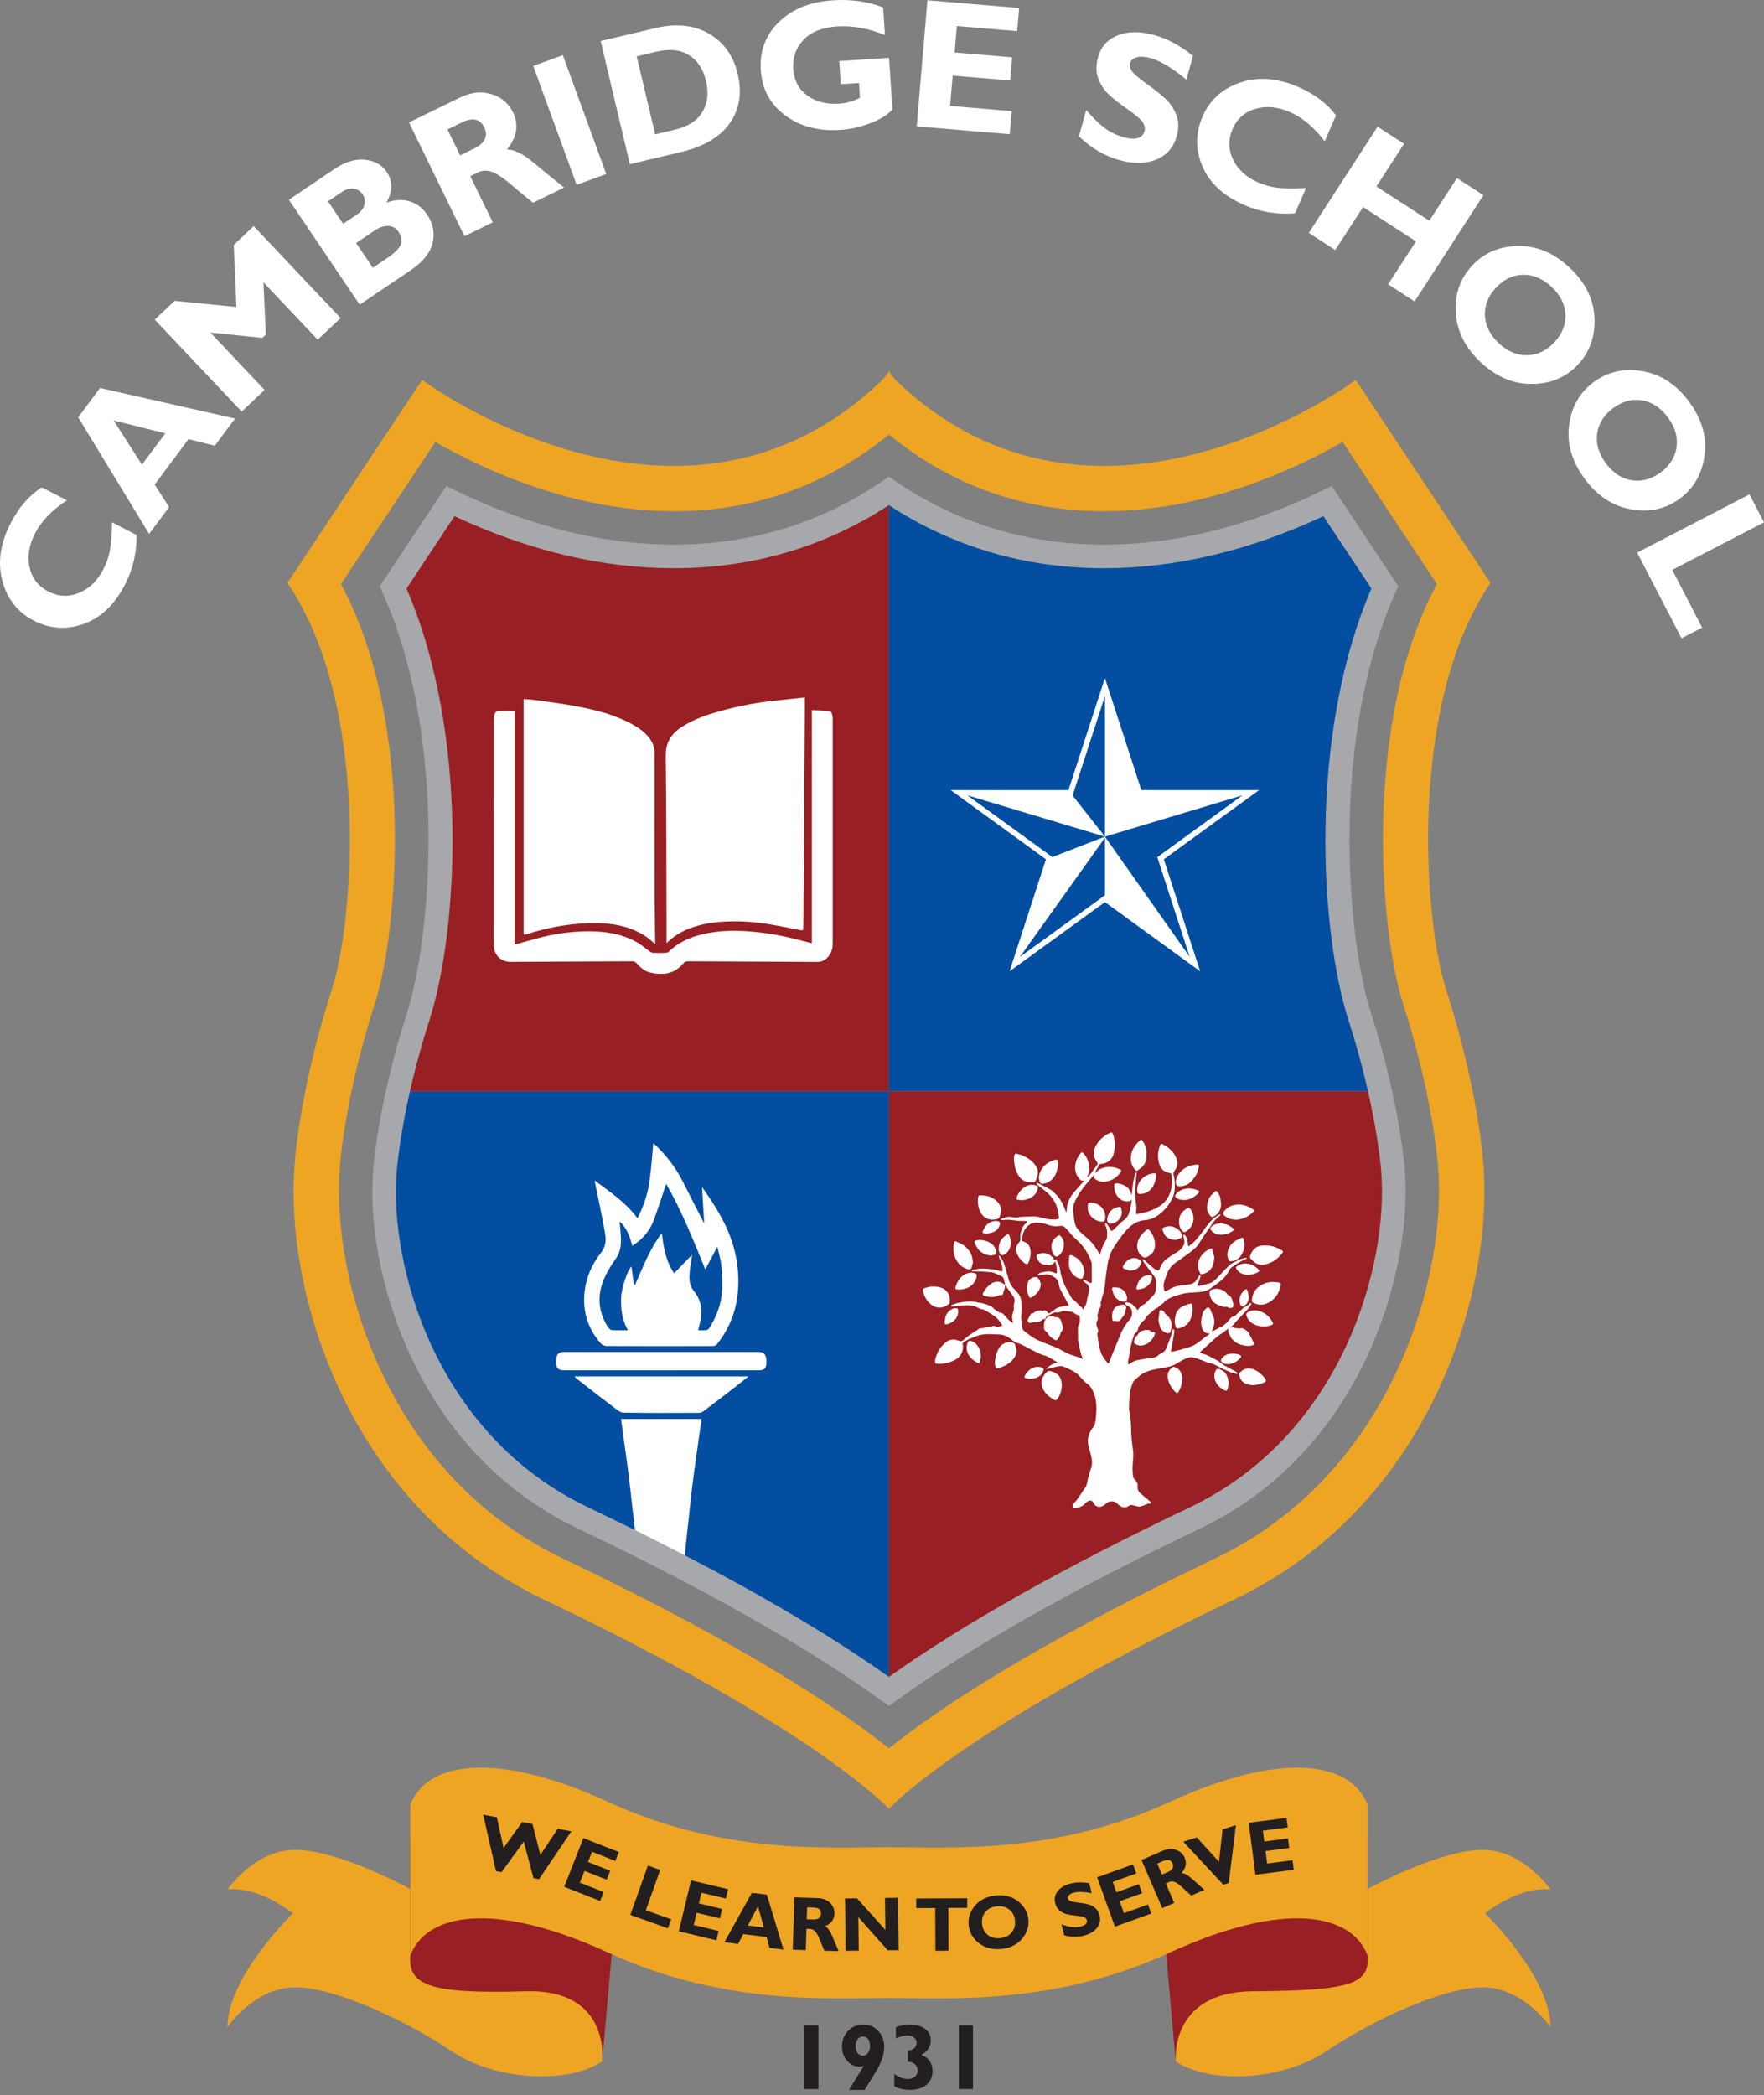 <svg width="277" height="329" viewBox="0 0 277 329" fill="none" xmlns="http://www.w3.org/2000/svg">
<rect x="0" y="0" width="277" height="329" fill="#808080" stroke="none"/>
<path fill-rule="evenodd" clip-rule="evenodd" d="M139.584 171.352H62.472C60.841 178.692 60.479 183.392 60.471 183.496L60.451 183.741C59.166 198.514 66.468 226.4 91.522 238.342C115.912 249.966 130.763 259.192 139.582 265.599L139.584 171.352Z" fill="#034EA1"/>
<mask id="mask0_1218_13252" style="mask-type:luminance" maskUnits="userSpaceOnUse" x="60" y="171" width="80" height="95">
<path d="M139.584 171.352H62.472C60.841 178.692 60.479 183.392 60.471 183.496L60.451 183.741C59.166 198.514 66.468 226.4 91.522 238.342C115.912 249.966 130.763 259.192 139.582 265.599V171.352H139.584Z" fill="white"/>
</mask>
<g mask="url(#mask0_1218_13252)">
<path fill-rule="evenodd" clip-rule="evenodd" d="M108.001 277.695C105.193 277.695 102.462 277.695 99.741 277.695C100.004 276.255 100.285 274.829 100.52 273.393C100.66 272.541 100.789 271.678 100.817 270.818C100.934 267.137 101.046 263.454 101.076 259.77C101.09 257.706 100.952 255.633 100.823 253.573C100.691 251.448 100.484 249.335 100.317 247.214C100.178 245.487 100.076 243.762 99.909 242.033C99.727 240.187 99.484 238.339 99.273 236.494C99.09 234.887 98.931 233.274 98.732 231.664C98.498 229.854 98.23 228.035 97.983 226.223C97.829 225.1 97.682 223.978 97.525 222.815C101.759 222.815 105.898 222.815 110.156 222.815C110.043 223.626 109.935 224.422 109.82 225.217C109.622 226.649 109.411 228.075 109.22 229.507C108.999 231.109 108.778 232.71 108.585 234.319C108.427 235.626 108.31 236.942 108.168 238.249C108.001 239.773 107.824 241.304 107.674 242.824C107.561 243.945 107.471 245.071 107.384 246.196C107.208 248.461 107.029 250.739 106.864 253.008C106.804 253.88 106.746 254.748 106.736 255.617C106.677 259.236 106.519 262.865 106.627 266.478C106.74 270.232 106.991 273.993 108.001 277.695Z" fill="white"/>
<path fill-rule="evenodd" clip-rule="evenodd" d="M93.358 185.352C95.708 187.093 98.218 188.762 100.106 191.29C101.082 189.407 101.703 187.493 101.99 185.5C102.275 183.512 102.398 181.5 102.593 179.505C104.448 181.196 105.991 183.157 107.154 185.4C108.298 187.615 109.381 189.86 110.584 192.102C110.473 190.262 110.361 188.42 110.238 186.39C112.534 189.637 114.502 192.807 115.392 196.546C115.888 198.621 116.049 200.717 115.872 202.81C115.619 205.875 114.52 208.669 112.576 211.087C112.452 211.237 112.199 211.36 112.01 211.36C106.398 211.376 100.781 211.38 95.168 211.356C94.879 211.35 94.509 211.147 94.306 210.916C92.27 208.566 91.442 205.813 91.806 202.746C92.069 200.499 92.997 198.458 94.385 196.699C95.156 195.723 95.2 194.678 95.011 193.636C94.531 190.871 93.925 188.129 93.358 185.352ZM112.642 195.761C111.99 196.994 111.395 198.121 110.75 199.326C108.847 194.654 107.027 190.081 104.605 185.894C103.954 187.822 103.352 189.76 102.641 191.654C102.004 193.341 100.843 194.636 99.295 195.614C98.891 194.216 98.504 192.853 97.293 191.825C97.359 192.552 97.437 193.192 97.477 193.831C97.57 195.18 97.532 196.478 96.682 197.665C96.021 198.589 95.415 199.577 94.943 200.611C93.736 203.264 93.876 205.881 95.455 208.371C95.591 208.58 95.843 208.843 96.055 208.859C96.871 208.918 97.694 208.883 98.616 208.883C97.642 207.21 97.463 205.475 97.536 203.674C97.594 202.27 98.564 199.364 99.158 198.878C99.279 199.802 99.407 200.774 99.532 201.748C99.596 201.748 99.666 201.746 99.731 201.746C100.958 198.996 102.002 196.147 103.93 193.624C104.203 195.998 104.611 198.183 105.862 199.942C106.8 198.968 107.73 198.002 108.66 197.036C108.628 197.922 108.387 198.689 108.324 199.474C108.24 200.581 108.112 201.681 108.943 202.69C109.859 203.796 110.275 205.158 110.114 206.616C110.034 207.377 109.807 208.114 109.632 208.885C109.995 208.885 110.427 208.912 110.861 208.875C111.026 208.861 111.239 208.753 111.327 208.616C112.538 206.763 113.291 204.728 113.398 202.515C113.456 201.222 113.391 199.914 113.259 198.627C113.165 197.679 112.867 196.757 112.642 195.761Z" fill="white"/>
<path fill-rule="evenodd" clip-rule="evenodd" d="M90.213 216.125C99.341 216.125 108.354 216.125 117.53 216.125C116.735 216.764 116.06 217.316 115.369 217.848C113.727 219.113 112.086 220.373 110.429 221.624C110.254 221.748 110.007 221.847 109.794 221.847C105.82 221.863 101.841 221.891 97.869 221.817C97.361 221.807 96.818 221.309 96.352 220.957C94.404 219.483 92.482 217.983 90.552 216.483C90.45 216.406 90.376 216.306 90.213 216.125Z" fill="white"/>
<path fill-rule="evenodd" clip-rule="evenodd" d="M103.855 215.178C98.764 215.178 93.683 215.178 88.596 215.172C87.666 215.172 87.334 214.851 87.324 213.947C87.316 212.688 87.618 212.296 88.622 212.296C98.77 212.296 108.924 212.296 119.076 212.296C119.996 212.296 120.362 212.752 120.358 213.84C120.348 214.842 120.042 215.174 119.116 215.174C114.029 215.178 108.942 215.178 103.855 215.178Z" fill="white"/>
</g>
<path fill-rule="evenodd" clip-rule="evenodd" d="M65.671 159.641C64.267 163.983 63.237 167.945 62.472 171.351H139.584V77.098H139.58C129.554 83.922 118.223 87.376 105.828 87.376C92.175 87.376 79.894 83.157 70.72 78.688L61.728 92.239C72.28 115.636 69.694 147.159 65.671 159.641Z" fill="#981F23"/>
<path fill-rule="evenodd" clip-rule="evenodd" d="M139.584 171.351H216.71C215.953 167.947 214.917 163.98 213.521 159.64C209.492 147.159 206.904 115.634 217.453 92.237L208.46 78.684C199.29 83.153 187.009 87.372 173.356 87.374C160.939 87.374 149.608 83.922 139.584 77.1V171.351Z" fill="#034EA1"/>
<path fill-rule="evenodd" clip-rule="evenodd" d="M218.713 183.46C218.707 183.392 218.349 178.694 216.714 171.352H139.588V265.605C148.407 259.198 163.258 249.966 187.666 238.342C212.72 226.402 220.016 198.516 218.727 183.657L218.713 183.46Z" fill="#981F23"/>
<path fill-rule="evenodd" clip-rule="evenodd" d="M227.046 155.275C223.614 144.624 221.011 110.655 234.049 91.532L212.904 59.661C212.904 59.661 172.146 90.003 140.674 59.706C140.674 59.706 139.892 58.967 139.585 58.213C139.278 58.967 138.499 59.706 138.499 59.706C107.042 90.003 66.285 59.661 66.285 59.661L45.135 91.532C58.171 110.653 55.574 144.624 52.138 155.275C47.001 171.209 46.292 182.51 46.292 182.51C44.556 202.499 54.435 236.412 85.408 251.175C128.493 271.706 139.585 284.027 139.585 284.027C139.585 284.027 150.679 271.704 193.776 251.175C224.747 236.41 234.632 202.499 232.893 182.51C232.893 182.51 232.192 171.211 227.046 155.275ZM190.719 244.76C161.544 258.66 146.588 268.919 139.585 274.532C132.582 268.919 117.632 258.66 88.465 244.76C60.169 231.274 51.925 199.797 53.377 183.128L53.385 182.951C53.393 182.861 54.14 172.223 58.902 157.46C62.431 146.528 65.349 113.583 53.544 91.715L68.353 69.4C76.071 73.816 90.039 80.271 105.827 80.269C118.449 80.269 129.782 76.226 139.585 68.237C149.358 76.216 160.707 80.269 173.357 80.269C189.141 80.267 203.115 73.816 210.831 69.398L225.639 91.715C213.833 113.583 216.756 146.526 220.28 157.46C225.048 172.223 225.789 182.861 225.795 182.968L225.809 183.128C227.261 199.797 219.019 231.274 190.719 244.76Z" fill="#EEA523"/>
<path d="M139.586 267.888L138.5 267.096C130.619 261.371 115.934 252.024 90.725 240.01C64.828 227.667 57.286 198.849 58.614 183.577L58.632 183.349C58.638 183.256 59.425 172.973 63.906 159.072C67.682 147.379 70.419 115.999 60.046 92.999L59.624 92.067L70.082 76.312L71.538 77.023C83.118 82.666 94.658 85.522 105.832 85.522C117.828 85.522 128.834 82.174 138.546 75.567L139.59 74.858L140.627 75.567C150.333 82.174 161.341 85.522 173.365 85.522C184.537 85.522 196.081 82.662 207.659 77.023L209.119 76.312L219.577 92.067L219.151 92.999C208.778 115.999 211.513 147.379 215.289 159.072C219.765 172.967 220.553 183.236 220.563 183.338L220.577 183.521C221.906 198.799 214.365 227.669 188.465 240.012C163.245 252.026 148.566 261.375 140.681 267.098L139.586 267.888ZM63.832 92.417C73.781 115.42 71.909 146.331 67.429 160.21C63.095 173.65 62.33 183.529 62.324 183.628L62.303 183.885C61.06 198.18 68.112 225.13 92.32 236.67C112.132 246.109 128.022 255.072 139.586 263.317C151.152 255.074 167.044 246.111 186.869 236.67C211.077 225.13 218.125 198.126 216.879 183.816L216.863 183.598C216.853 183.495 216.102 173.662 211.76 160.21C207.284 146.329 205.406 115.42 215.355 92.417L207.814 81.05C196.21 86.478 184.625 89.226 173.359 89.228C161.007 89.228 149.658 85.896 139.58 79.325C129.502 85.896 118.151 89.228 105.828 89.228C94.559 89.23 82.975 86.478 71.373 81.05L63.832 92.417Z" fill="#A6A8AB"/>
<path d="M184.619 302.094C190.289 305.836 201.636 305.001 208.37 300.436C215.106 295.865 226.451 290.472 232.833 290.472C239.212 290.472 243.472 296.7 243.472 296.7C243.472 296.7 239.212 295.865 233.187 300.436C233.187 300.436 243.472 310.399 243.472 318.292C243.472 318.292 239.212 312.058 232.833 312.058C226.451 312.058 215.106 317.456 208.37 322.027C201.634 326.592 190.289 327.424 184.619 323.686V302.094Z" fill="#EEA523"/>
<path d="M184.62 323.686C184.62 323.686 183.555 312.785 196.674 312.682C211.917 312.56 215.106 311.646 214.755 307.075V288.805L181.965 293.79L184.62 323.686Z" fill="#981F23"/>
<path d="M94.563 302.094C88.895 305.836 77.55 305.001 70.812 300.436C64.076 295.865 52.735 290.472 46.355 290.472C39.97 290.472 35.721 296.7 35.721 296.7C35.721 296.7 39.972 295.865 45.999 300.436C45.999 300.436 35.721 310.399 35.721 318.292C35.721 318.292 39.972 312.058 46.355 312.058C52.735 312.058 64.079 317.456 70.812 322.027C77.55 326.592 88.895 327.424 94.563 323.686V302.094Z" fill="#EEA523"/>
<path d="M94.563 323.686C94.563 323.686 95.983 312.267 82.513 312.682C67.272 313.15 64.077 311.646 64.434 307.075V288.805L97.222 293.79L94.563 323.686Z" fill="#981F23"/>
<path d="M183.554 283.001C165.467 291.299 148.802 290.058 139.588 290.058C130.369 290.058 113.71 291.299 95.627 283.001C77.55 274.693 66.914 276.773 64.434 283.415V307.077C66.914 300.435 77.55 298.359 95.627 306.663C113.708 314.97 130.367 313.725 139.588 313.725C148.802 313.725 165.467 314.97 183.554 306.663C201.635 298.359 212.268 300.435 214.754 307.077V283.415C212.268 276.773 201.635 274.693 183.554 283.001Z" fill="#EEA523"/>
<path fill-rule="evenodd" clip-rule="evenodd" d="M170.055 213.408C169.943 213.106 169.816 212.857 169.754 212.598C169.583 211.919 169.42 211.239 169.294 210.55C169.242 210.281 169.29 209.999 169.29 209.72C169.284 209.461 169.26 209.202 169.27 208.943C169.28 208.602 169.197 208.23 169.471 207.933C169.525 207.879 169.549 207.786 169.555 207.708C169.569 207.435 169.585 207.158 169.569 206.878C169.559 206.684 169.497 206.541 169.228 206.489C168.983 206.441 168.768 206.23 168.537 206.109C168.418 206.047 168.292 205.987 168.169 205.963C167.788 205.904 167.4 205.854 167.014 205.826C166.906 205.816 166.775 205.87 166.687 205.935C166.53 206.053 166.016 206.143 165.829 206.075C165.771 206.055 165.685 206.071 165.629 206.091C165.416 206.174 165.213 206.262 165.002 206.354C164.924 206.394 164.861 206.443 164.783 206.491C164.729 206.527 164.651 206.603 164.606 206.593C164.397 206.537 164.353 206.682 164.289 206.812C164.241 206.911 164.189 207.005 164.122 207.091C164.09 207.132 164.01 207.176 163.982 207.16C163.813 207.071 163.743 207.19 163.634 207.284C163.285 207.593 162.851 207.634 162.403 207.609C162.287 207.603 162.164 207.634 162.054 207.678C161.811 207.77 161.594 207.754 161.453 207.583C161.321 207.413 161.337 207.238 161.465 207.047C161.604 206.828 161.71 206.591 161.843 206.372C161.883 206.304 161.983 206.212 162.026 206.228C162.212 206.296 162.283 206.159 162.403 206.081C162.773 205.826 163.178 205.724 163.624 205.826C163.693 205.842 163.795 205.866 163.827 205.832C164.054 205.613 164.205 205.846 164.383 205.914C164.414 205.924 164.442 205.979 164.454 206.019C164.546 206.238 164.701 206.298 164.892 206.159C165.241 205.92 165.568 205.661 165.916 205.422C165.994 205.368 166.097 205.346 166.191 205.312C166.651 205.153 167.125 205.067 167.605 205.033C167.667 205.029 167.727 205.053 167.854 205.073C167.727 204.782 167.623 204.525 167.49 204.28C167.183 203.703 166.84 203.139 166.544 202.552C166.4 202.259 166.291 201.926 166.247 201.601C166.185 201.135 165.974 200.805 165.582 200.562C165.225 200.345 164.865 200.165 164.454 200.098C164.329 200.076 164.195 200.098 164.066 200.116C163.765 200.157 163.462 200.215 163.16 200.257C163.108 200.263 163.042 200.225 162.994 200.209C163.018 200.146 163.022 200.05 163.074 200.02C163.209 199.938 163.353 199.847 163.506 199.817C163.924 199.735 164.349 199.634 164.771 199.638C165.068 199.644 165.37 199.805 165.661 199.897C165.739 199.92 165.852 199.976 165.896 199.944C165.942 199.908 165.954 199.791 165.96 199.709C166.002 199.227 165.886 198.757 165.771 198.291C165.757 198.231 165.729 198.17 165.693 198.09C165.259 198.739 164.618 198.692 163.996 198.59C163.303 198.472 162.96 197.957 162.771 197.327C162.723 197.168 162.787 197.074 162.931 196.993C163.915 196.443 165.116 196.965 165.512 197.773C165.528 197.799 165.548 197.815 165.58 197.853C165.711 197.688 165.829 197.751 165.908 197.895C166.064 198.202 166.245 198.512 166.344 198.839C166.476 199.301 166.504 199.791 166.633 200.249C166.781 200.783 166.946 201.313 167.185 201.809C167.518 202.516 167.924 203.183 168.302 203.864C168.332 203.912 168.36 203.974 168.41 203.999C168.972 204.29 169.262 204.884 169.786 205.218C169.926 205.306 169.993 205.507 170.117 205.686C170.165 205.567 170.196 205.495 170.222 205.422C170.248 205.356 170.242 205.266 170.286 205.216C170.72 204.732 170.641 204.081 170.828 203.516C170.923 203.241 170.953 202.944 170.991 202.653C171.059 202.155 170.951 201.727 170.471 201.456C170.348 201.388 170.248 201.295 170.147 201.197C170.107 201.155 170.095 201.076 170.075 201.01C170.137 200.996 170.218 200.95 170.268 200.972C170.537 201.102 170.806 201.235 171.061 201.392C171.334 201.556 171.433 201.526 171.441 201.213C171.451 200.307 171.455 199.401 171.431 198.496C171.421 198.243 171.332 197.977 171.23 197.743C170.71 196.554 170.017 195.477 169.027 194.646C168.388 194.101 167.906 193.439 167.348 192.834C167.075 192.537 166.763 192.438 166.382 192.505C165.823 192.603 165.285 192.575 164.743 192.378C164.056 192.131 163.355 191.959 162.608 191.993C161.981 192.023 161.516 192.332 161.124 192.804C160.754 193.252 160.596 193.766 160.531 194.328C160.521 194.417 160.509 194.509 160.471 194.581C160.361 194.766 160.461 194.84 160.612 194.905C160.636 194.917 160.662 194.929 160.694 194.939C161.582 195.208 161.835 195.905 161.837 196.694C161.841 197.238 161.724 197.749 161.507 198.247C161.383 198.53 161.246 198.586 160.983 198.409C160.264 197.931 159.786 197.267 159.563 196.431C159.445 195.993 159.654 195.618 159.875 195.26C159.891 195.238 159.913 195.216 159.933 195.198C160.184 194.971 160.27 194.73 160.22 194.36C160.17 194.011 160.274 193.625 160.371 193.274C160.449 192.989 160.59 192.718 160.742 192.461C160.851 192.288 161.03 192.161 161.172 192.007C161.218 191.954 161.248 191.888 161.289 191.832C161.224 191.798 161.168 191.744 161.108 191.738C160.939 191.719 160.772 191.724 160.606 191.72C160.272 191.709 159.931 191.724 159.606 191.677C158.939 191.575 158.278 191.466 157.605 191.575C157.579 191.575 157.547 191.583 157.515 191.579C157.402 191.559 157.192 191.549 157.192 191.511C157.161 191.33 157.346 191.372 157.447 191.332C157.625 191.262 157.802 191.193 157.983 191.135C158.344 191.023 158.706 191.095 159.069 191.145C159.421 191.189 159.778 191.239 160.122 191.093C160.17 191.075 160.224 191.077 160.276 191.077C160.901 191.051 161.528 191.035 162.158 191.003C162.686 190.97 163.18 191.105 163.683 191.244C164.422 191.45 165.185 191.539 165.956 191.478C166.235 191.454 166.328 191.314 166.287 191.039C166.195 190.378 166.062 189.735 165.813 189.113C165.623 188.643 165.325 188.259 165.012 187.865C164.566 187.295 163.99 186.875 163.405 186.46C163.194 186.307 163 186.122 162.803 185.942C162.765 185.901 162.767 185.817 162.751 185.751C162.813 185.753 162.879 185.735 162.933 185.759C163.626 186.112 164.335 186.446 165.012 186.831C165.315 187.014 165.564 187.301 165.823 187.554C166.55 188.277 166.958 189.187 167.324 190.125C167.344 190.195 167.388 190.259 167.424 190.326C167.444 190.324 167.464 190.322 167.482 190.318C167.486 190.253 167.492 190.185 167.496 190.117C167.522 189.077 167.882 188.159 168.529 187.357C169.003 186.767 169.533 186.223 170.037 185.656C170.103 185.58 170.161 185.502 170.256 185.387C169.892 185.451 169.643 185.331 169.467 185.068C169.3 184.831 169.099 184.596 169.007 184.331C168.575 183.11 168.944 182.039 169.708 181.067C169.824 180.927 169.967 180.927 170.087 181.053C170.376 181.369 170.643 181.704 170.778 182.126C170.874 182.439 171.003 182.75 171.047 183.068C171.115 183.616 171.057 184.158 170.772 184.654C170.742 184.704 170.73 184.761 170.704 184.819C170.7 184.821 170.71 184.831 170.72 184.883C170.842 184.775 170.975 184.698 171.057 184.586C171.497 184.005 171.929 183.417 172.351 182.819C172.385 182.768 172.355 182.642 172.314 182.571C172.212 182.371 172.055 182.198 171.963 181.993C171.674 181.377 171.684 180.756 171.971 180.137C172.471 179.087 173.28 178.364 174.317 177.876C174.536 177.768 174.654 177.816 174.748 178.049C175.002 178.705 175.128 179.396 175.064 180.105C175.024 180.479 174.941 180.848 174.859 181.218C174.65 182.142 173.754 182.738 172.909 182.764C172.718 182.77 172.581 182.851 172.499 183.058C172.401 183.321 172.244 183.566 172.118 183.819C172.059 183.935 172.009 184.054 172.005 184.206C172.118 184.102 172.244 184.013 172.342 183.899C172.577 183.624 172.889 183.485 173.214 183.387C174.152 183.092 175.054 183.22 175.925 183.66C176.09 183.744 176.106 183.851 176.008 183.997C175.475 184.821 174.718 185.335 173.762 185.524C173.108 185.65 172.487 185.52 171.939 185.112C171.782 184.994 171.686 184.865 171.788 184.664C171.808 184.624 171.802 184.574 171.772 184.508C171.686 184.604 171.591 184.7 171.507 184.803C170.951 185.488 170.354 186.146 169.844 186.861C169.418 187.456 169.043 188.1 168.744 188.767C168.488 189.336 168.509 189.982 168.567 190.601C168.611 191.117 168.679 191.633 168.802 192.133C168.958 192.774 169.394 193.248 169.872 193.674C170.31 194.067 170.768 194.427 171.178 194.836C171.736 195.385 172.156 196.033 172.539 196.712C172.581 196.783 172.632 196.849 172.71 196.965C172.758 196.841 172.802 196.766 172.822 196.688C173.031 196.011 173.254 195.337 173.664 194.752C173.907 194.387 173.825 193.991 173.845 193.609C173.859 193.278 173.819 192.957 173.668 192.649C173.59 192.501 173.58 192.314 173.55 192.143C173.545 192.103 173.586 192.021 173.604 192.019C173.656 192.017 173.726 192.039 173.754 192.077C173.961 192.4 174.174 192.72 174.361 193.053C174.497 193.3 174.6 193.344 174.811 193.149C175.19 192.788 175.552 192.41 175.939 192.047C176.146 191.854 176.369 191.677 176.594 191.507C177.018 191.195 177.223 190.739 177.361 190.261C177.498 189.781 177.58 189.283 177.679 188.789C177.703 188.665 177.683 188.53 177.683 188.347C177.399 188.737 177.028 188.657 176.676 188.621C176.291 188.58 175.994 188.38 175.719 188.123C175.138 187.578 174.967 186.883 174.971 186.12C174.971 185.927 175.084 185.821 175.299 185.821C175.895 185.829 176.431 186.028 176.926 186.377C177.351 186.687 177.56 187.116 177.649 187.622C177.663 187.622 177.689 187.622 177.707 187.622C177.727 187.454 177.749 187.285 177.763 187.12C177.847 186.255 177.956 185.397 178.185 184.556C178.219 184.443 178.225 184.325 178.261 184.216C178.281 184.164 178.349 184.124 178.394 184.082C178.424 184.132 178.476 184.186 178.472 184.234C178.442 184.626 178.404 185.016 178.364 185.407C178.343 185.598 178.333 185.785 178.319 185.972C178.247 186.863 178.261 187.753 178.335 188.639C178.359 188.908 178.424 189.173 178.438 189.44C178.448 189.735 178.438 190.034 178.398 190.332C178.368 190.583 178.438 190.697 178.677 190.631C179.303 190.482 179.932 190.36 180.539 190.147C181.095 189.944 181.653 189.691 182.141 189.36C182.892 188.854 183.427 188.157 183.738 187.283C184.045 186.446 184.069 185.59 183.991 184.72C183.949 184.244 183.949 184.261 183.455 184.136C182.77 183.963 182.272 183.542 182.057 182.855C181.74 181.836 181.778 180.824 182.175 179.83C182.254 179.635 182.376 179.577 182.595 179.688C182.88 179.826 183.157 179.985 183.396 180.178C184.045 180.694 184.567 181.314 184.816 182.124C185.007 182.736 184.856 183.286 184.485 183.772C184.308 184.003 184.216 184.21 184.294 184.508C184.513 185.295 184.503 186.098 184.451 186.899C184.407 187.452 184.186 187.974 183.927 188.466C183.481 189.311 182.88 190.026 182.133 190.617C181.464 191.151 180.717 191.513 179.852 191.583C178.596 191.685 177.626 192.292 176.823 193.232C176.086 194.099 175.407 195.011 174.821 195.991C174.333 196.799 174.04 197.68 173.899 198.616C173.801 199.327 173.712 200.044 173.614 200.757C173.552 201.301 173.511 201.846 173.409 202.384C173.321 202.86 173.174 203.33 173.051 203.8C172.983 204.037 172.905 204.274 172.837 204.513C172.827 204.545 172.806 204.593 172.816 204.617C172.953 204.84 172.865 205.045 172.77 205.25C172.75 205.292 172.77 205.372 172.74 205.392C172.383 205.665 172.505 206.109 172.348 206.451C172.3 206.553 172.348 206.71 172.379 206.83C172.427 207.017 172.419 207.174 172.314 207.348C172.101 207.724 172.154 208.11 172.324 208.495C172.439 208.744 172.531 209.003 172.361 209.276C172.32 209.335 172.312 209.429 172.32 209.505C172.429 210.415 172.529 211.333 172.818 212.213C173.053 212.897 173.453 213.492 173.943 214.018C174.074 214.161 174.15 214.048 174.188 213.93C174.329 213.558 174.447 213.183 174.598 212.817C175.048 211.707 175.52 210.604 175.972 209.485C176.205 208.895 176.532 208.363 176.889 207.84C177.044 207.607 177.231 207.387 177.422 207.178C177.857 206.696 177.831 205.981 177.622 205.513C177.574 205.408 177.472 205.316 177.373 205.248C177.183 205.121 176.974 205.031 176.787 204.89C176.705 204.83 176.685 204.691 176.626 204.589C176.721 204.557 176.807 204.485 176.891 204.495C177.351 204.549 177.773 204.677 178.058 205.089C178.082 205.131 178.116 205.181 178.161 205.197C178.41 205.292 178.498 205.509 178.58 205.768C178.679 205.649 178.757 205.553 178.839 205.455C179.078 205.161 179.378 204.942 179.715 204.768C179.856 204.693 179.964 204.569 180.077 204.458C180.38 204.161 180.669 203.85 180.97 203.555C181.338 203.197 181.557 202.777 181.541 202.255C181.541 201.922 181.557 201.586 181.541 201.249C181.531 200.872 181.38 200.55 181.147 200.257C180.653 199.622 180.171 198.984 179.695 198.337C179.568 198.17 179.494 197.963 179.406 197.779C179.426 197.757 179.446 197.738 179.47 197.72C179.546 197.769 179.625 197.809 179.693 197.867C180.129 198.253 180.553 198.65 180.996 199.024C181.187 199.182 181.406 199.307 181.623 199.424C181.862 199.552 181.95 199.524 182.083 199.281C182.175 199.102 182.254 198.907 182.332 198.723C182.545 198.247 182.908 197.891 183.312 197.598C183.796 197.248 184.304 196.929 184.816 196.626C185.246 196.375 185.583 196.035 185.828 195.624C186.108 195.172 185.963 194.702 185.853 194.242C185.839 194.194 185.794 194.142 185.804 194.097C185.824 194.005 185.859 193.917 185.893 193.826C185.957 193.87 186.043 193.897 186.09 193.957C186.447 194.409 186.529 194.941 186.543 195.497C186.549 195.555 186.56 195.626 186.592 195.672C186.608 195.69 186.706 195.672 186.742 195.64C187.08 195.357 187.437 195.1 187.728 194.778C188.18 194.272 188.604 193.74 188.994 193.19C189.59 192.362 190.193 191.551 191.05 190.972C191.187 190.88 191.333 190.792 191.474 190.715C191.532 190.683 191.611 190.695 191.699 190.735C191.572 190.86 191.46 190.997 191.327 191.105C190.781 191.531 190.389 192.073 190.024 192.653C189.823 192.973 189.578 193.266 189.369 193.581C189.038 194.081 188.686 194.579 188.383 195.1C187.983 195.774 187.403 196.26 186.791 196.71C186.098 197.222 185.395 197.71 184.692 198.206C184.011 198.676 183.509 199.287 183.222 200.064C183.065 200.492 182.924 200.932 182.796 201.368C182.673 201.771 182.728 202.179 182.816 202.581C182.856 202.779 182.943 202.816 183.129 202.717C183.418 202.563 183.71 202.408 183.999 202.253C184.429 202.022 184.903 201.934 185.377 201.864C185.861 201.793 186.353 201.771 186.829 201.671C187.206 201.591 187.576 201.432 187.815 201.098C187.989 200.853 188.122 200.576 188.283 200.317C188.317 200.263 188.385 200.231 188.433 200.195C188.467 200.247 188.536 200.319 188.532 200.363C188.467 200.622 188.385 200.876 188.297 201.129C188.235 201.301 188.142 201.46 188.068 201.625C187.985 201.829 188.068 201.934 188.287 201.91C188.449 201.892 188.604 201.866 188.765 201.829C189.03 201.765 189.293 201.665 189.566 201.623C190.395 201.486 190.92 200.906 191.454 200.329C192 199.747 192.528 199.134 193.141 198.622C193.551 198.275 194.073 198.064 194.561 197.819C194.826 197.694 195.117 197.624 195.406 197.544C195.515 197.514 195.631 197.524 195.812 197.514C195.754 197.598 195.734 197.656 195.693 197.674C195.41 197.813 195.107 197.923 194.834 198.086C194.346 198.373 193.862 198.67 193.402 198.998C193.231 199.12 193.101 199.319 193.006 199.512C192.631 200.293 192.036 200.874 191.361 201.384C190.912 201.721 190.468 202.058 190.004 202.38C189.516 202.717 188.949 202.836 188.369 202.888C187.684 202.952 186.987 202.952 186.302 203.045C185.79 203.109 185.296 203.286 184.798 203.412C184.184 203.557 183.637 203.866 183.089 204.171C183.005 204.217 182.902 204.286 182.87 204.366C182.782 204.603 182.577 204.687 182.396 204.818C182.205 204.95 182.035 205.113 181.854 205.268C181.81 205.302 181.766 205.35 181.717 205.368C181.318 205.487 181.089 205.842 180.774 206.077C180.589 206.21 180.428 206.374 180.251 206.519C180.111 206.625 180.022 206.742 179.954 206.919C179.866 207.113 179.665 207.26 179.518 207.425C179.394 207.561 179.255 207.69 179.143 207.83C179.024 207.981 178.918 208.142 178.825 208.308C178.771 208.407 178.757 208.517 178.723 208.626C178.655 208.869 178.619 209.124 178.359 209.264C178.1 209.405 178.076 209.698 177.988 209.929C177.651 210.799 177.486 211.711 177.359 212.63C177.311 212.966 177.233 213.303 177.162 213.641C177.148 213.719 177.114 213.807 177.12 213.896C177.13 214.012 177.162 214.125 177.193 214.241C177.291 214.199 177.412 214.175 177.49 214.106C177.896 213.763 178.378 213.612 178.882 213.52C179.591 213.39 180.291 213.295 181 213.187C181.338 213.134 181.665 213.08 181.91 212.783C182.007 212.66 182.179 212.582 182.33 212.524C182.708 212.383 182.957 212.104 183.107 211.761C183.38 211.14 183.625 210.512 183.854 209.873C183.973 209.56 184.009 209.222 184.097 208.901C184.117 208.829 184.196 208.764 184.244 208.696C184.302 208.768 184.391 208.841 184.395 208.919C184.421 209.07 184.395 209.226 184.37 209.379C184.214 210.283 184.047 211.18 183.882 212.086C183.846 212.261 183.913 212.299 184.067 212.261C184.513 212.154 184.957 212.048 185.401 211.925C185.977 211.759 186.568 211.608 187.13 211.391C187.861 211.112 188.447 210.604 189.044 210.102C189.229 209.945 189.458 209.833 189.66 209.686C189.767 209.614 189.861 209.519 190.002 209.393C189.373 209.417 189.01 209.164 188.795 208.62C188.588 208.087 188.556 207.545 188.682 206.989C188.721 206.788 188.759 206.589 188.805 206.388C188.907 205.999 189.126 205.675 189.433 205.422C189.526 205.342 189.731 205.298 189.829 205.344C189.952 205.402 190.034 205.567 190.102 205.702C190.167 205.824 190.177 205.985 190.243 206.105C190.703 206.899 190.877 207.712 190.45 208.58C190.416 208.654 190.42 208.75 190.401 208.835C190.381 208.907 190.353 208.979 190.303 209.114C190.689 208.907 191.02 208.728 191.349 208.547C191.442 208.499 191.52 208.417 191.619 208.397C192.074 208.298 192.332 207.903 192.693 207.674C192.765 207.626 192.795 207.517 192.854 207.441C193.03 207.236 193.201 207.021 193.392 206.83C193.45 206.768 193.573 206.778 193.667 206.742C193.763 206.702 193.876 206.68 193.944 206.611C194.414 206.176 194.878 205.732 195.342 205.294C195.356 205.28 195.372 205.256 195.39 205.254C195.774 205.173 196.033 204.892 196.322 204.661C196.362 204.631 196.425 204.625 196.503 204.603C196.499 204.691 196.513 204.762 196.489 204.798C196.298 205.077 196.131 205.37 195.908 205.609C195.497 206.073 195.037 206.499 194.617 206.949C194.26 207.328 193.932 207.728 193.587 208.11C193.454 208.25 193.289 208.359 193.157 208.519C193.203 208.499 193.253 208.483 193.302 208.461C193.458 208.373 193.605 208.274 193.741 208.495C193.761 208.525 193.836 208.531 193.884 208.535C194.103 208.551 194.324 208.571 194.543 208.59C194.605 208.59 194.687 208.624 194.738 208.6C195.027 208.473 195.256 208.64 195.471 208.76C195.704 208.883 195.896 209.082 196.097 209.258C196.145 209.299 196.19 209.361 196.19 209.425C196.19 209.654 196.346 209.801 196.449 209.985C196.625 210.293 196.76 210.624 196.898 210.951C196.961 211.102 196.858 211.19 196.712 211.235C196.34 211.343 195.971 211.377 195.583 211.313C194.956 211.21 194.354 211.054 193.856 210.64C193.571 210.401 193.279 210.146 193.175 209.75C193.175 209.736 193.171 209.726 193.161 209.71C193.069 209.55 192.942 209.399 192.898 209.222C192.854 209.047 192.888 208.851 192.888 208.642C192.809 208.69 192.715 208.73 192.643 208.788C192.394 208.973 192.175 209.198 191.916 209.349C191.179 209.768 190.582 210.365 189.966 210.927C189.484 211.361 189.008 211.801 188.53 212.239C188.49 212.279 188.437 212.365 188.443 212.371C188.496 212.43 188.56 212.494 188.628 212.502C189.132 212.594 189.586 212.799 190.03 213.04C190.43 213.259 190.855 213.444 191.245 213.683C191.576 213.886 191.866 214.173 192.203 214.374C192.783 214.715 193.386 215.026 193.986 215.34C194.143 215.422 194.28 215.504 194.324 215.675C194.318 215.701 194.298 215.729 194.284 215.753C193.898 215.651 193.49 215.589 193.127 215.436C192.466 215.159 191.817 214.862 191.197 214.518C190.757 214.285 190.337 214.084 189.833 214.006C189.462 213.942 189.122 213.727 188.759 213.596C188.309 213.44 187.871 213.263 187.411 213.161C186.772 213.02 186.204 213.291 185.664 213.59C185.218 213.829 184.788 214.119 184.334 214.337C183.655 214.661 182.918 214.723 182.197 214.862C181.107 215.07 179.998 215.223 179.084 215.934C178.733 216.213 178.382 216.5 178.064 216.818C177.928 216.954 177.877 217.175 177.799 217.364C177.355 218.432 177.355 219.563 177.301 220.694C177.267 221.355 177.385 221.979 177.484 222.62C177.56 223.132 177.624 223.65 177.618 224.162C177.604 225.331 177.733 226.472 177.908 227.627C178 228.237 177.966 228.886 177.904 229.508C177.819 230.29 177.829 231.065 177.928 231.842C177.954 232.033 178.094 232.228 178.235 232.37C178.508 232.654 178.691 232.927 178.641 233.35C178.596 233.762 178.699 234.152 179.04 234.441C179.579 234.901 180.109 235.359 180.647 235.823C180.695 235.867 180.725 235.947 180.769 236.005C180.697 236.04 180.629 236.108 180.557 236.102C180.219 236.072 179.95 236.259 179.653 236.371C179.273 236.514 178.882 236.65 178.462 236.508C178.217 236.425 177.974 236.357 177.719 236.327C177.592 236.307 177.43 236.347 177.323 236.419C176.879 236.742 176.385 236.783 175.923 236.487C175.767 236.385 175.6 236.279 175.484 236.136C175.038 235.612 174.188 235.642 173.724 236.054C173.636 236.126 173.547 236.204 173.461 236.283C173.098 236.604 172.547 236.706 172.132 236.477C171.979 236.399 171.846 236.238 171.768 236.082C171.519 235.58 171.142 235.477 170.698 235.823C170.527 235.949 170.394 236.116 170.234 236.259C169.822 236.61 169.324 236.736 168.81 236.835C168.701 236.855 168.521 236.801 168.466 236.722C168.4 236.618 168.414 236.453 168.432 236.317C168.442 236.234 168.525 236.15 168.589 236.082C169.171 235.517 169.581 234.827 170.027 234.158C170.139 233.987 170.252 233.816 170.374 233.656C170.692 233.24 170.698 232.728 170.826 232.254C170.993 231.694 171.115 231.121 171.314 230.579C171.543 229.95 171.511 229.334 171.358 228.707C171.202 228.058 170.995 227.412 170.872 226.753C170.742 226.016 170.903 225.303 171.29 224.652C171.399 224.461 171.509 224.273 171.654 224.108C172.009 223.706 172.009 223.204 172.067 222.726C172.176 221.788 172.224 220.836 172.073 219.889C171.947 219.111 171.678 218.384 171.212 217.74C171.129 217.627 171.045 217.501 170.927 217.432C170.38 217.087 169.977 216.593 169.551 216.121C169.023 215.518 168.334 215.187 167.629 214.866C167.237 214.693 166.85 214.454 166.402 214.518C165.932 214.586 165.476 214.709 165.018 214.815C164.789 214.868 164.558 214.95 164.307 214.976C164.749 214.406 165.353 214.131 166.028 213.964C166.004 213.912 165.994 213.888 165.982 213.878C165.291 213.51 164.685 213.002 163.895 212.807C163.419 212.685 162.974 212.413 162.52 212.211C161.584 211.791 160.736 211.19 159.746 210.873C159.373 210.755 159.027 210.506 158.718 210.256C158.172 209.813 157.559 209.564 156.854 209.54C155.838 209.505 154.806 209.399 153.803 209.654C153.259 209.795 152.737 210.03 152.219 210.248C151.904 210.385 151.618 210.586 151.321 210.747C151.187 210.821 151.134 210.903 151.167 211.064C151.363 212.178 150.865 213.102 149.835 213.61C148.977 214.034 148.084 214.195 147.144 214.139C146.897 214.123 146.782 213.992 146.816 213.753C147.007 212.518 147.59 211.496 148.58 210.734C149.13 210.309 149.783 210.23 150.427 210.485C150.805 210.632 151.066 210.652 151.393 210.335C151.843 209.905 152.37 209.552 152.886 209.198C153.129 209.021 153.418 208.929 153.641 208.708C153.755 208.596 153.974 208.596 154.149 208.563C154.689 208.455 155.225 208.357 155.764 208.26C155.818 208.246 155.876 208.236 155.928 208.22C156.061 208.192 156.181 208.168 156.304 208.274C156.452 208.401 156.959 208.343 157.129 208.234C157.22 208.176 157.342 208.176 157.433 208.152C157.043 207.507 156.579 206.897 155.912 206.493C155.448 206.204 154.992 205.916 154.518 205.657C154.386 205.579 154.185 205.613 154.032 205.559C153.805 205.481 153.593 205.362 153.38 205.26C153.255 205.206 153.145 205.121 153.014 205.095C152.118 204.886 151.221 204.94 150.317 205.077C150.014 205.123 149.696 205.133 149.387 205.157C149.331 204.981 149.421 204.926 149.538 204.878C150.552 204.505 151.598 204.344 152.667 204.368C153.046 204.38 153.418 204.521 153.799 204.565C154.412 204.635 154.978 204.828 155.533 205.089C155.727 205.177 155.926 205.276 156.047 205.481C156.093 205.559 156.205 205.607 156.29 205.667C156.481 205.798 156.673 205.931 156.864 206.061C156.912 206.091 156.969 206.139 157.013 206.135C157.431 206.087 157.605 206.429 157.846 206.654C158.019 206.808 158.156 207.011 158.32 207.182C158.463 207.322 158.621 207.455 158.78 207.579C158.846 207.638 158.925 207.678 158.999 207.726C159.021 207.712 159.035 207.696 159.051 207.686C159.027 207.519 159.021 207.344 158.973 207.19C158.852 206.804 158.953 206.453 159.077 206.099C159.18 205.806 159.238 205.519 159.192 205.202C159.162 205.035 159.204 204.85 159.252 204.685C159.365 204.286 159.344 203.9 159.11 203.557C158.7 202.968 158.282 202.388 157.868 201.809C157.834 201.827 157.81 201.838 157.814 201.84C157.884 202.305 157.561 202.685 157.527 203.127C157.517 203.322 157.27 203.424 157.079 203.374C157.027 203.358 156.953 203.364 156.898 203.386C156.264 203.681 155.611 203.741 154.936 203.569C154.836 203.541 154.737 203.514 154.639 203.494C154.332 203.432 154.261 203.282 154.4 202.992C154.645 202.474 155.019 202.068 155.452 201.717C155.729 201.492 156.041 201.319 156.412 201.267C156.84 201.207 157.216 201.325 157.555 201.595C157.625 201.655 157.706 201.699 157.828 201.725C157.75 201.38 157.698 201.028 157.585 200.697C157.537 200.562 157.372 200.45 157.232 200.371C157.001 200.247 156.748 200.171 156.513 200.052C156.181 199.879 155.832 199.773 155.454 199.759C155.087 199.747 154.725 199.689 154.366 199.667C154.081 199.646 153.799 199.654 153.514 199.646C153.251 199.638 152.992 199.636 152.731 199.62C152.673 199.614 152.617 199.558 152.556 199.526C152.607 199.484 152.657 199.413 152.713 199.405C153.209 199.323 153.703 199.195 154.197 199.197C154.89 199.199 155.577 199.289 156.262 199.373C156.527 199.405 156.776 199.528 157.039 199.594C157.149 199.622 157.296 199.644 157.38 199.596C157.437 199.564 157.427 199.393 157.42 199.287C157.368 198.668 157.182 198.088 156.92 197.53C156.878 197.425 156.864 197.311 156.836 197.202C156.858 197.186 156.878 197.17 156.892 197.156C156.947 197.198 157.013 197.224 157.055 197.277C157.419 197.753 157.647 198.289 157.808 198.865C158.025 199.656 158.264 200.444 158.495 201.231C158.64 201.695 158.949 202.058 159.258 202.416C159.451 202.635 159.652 202.846 159.843 203.063C160.256 203.533 160.403 204.093 160.399 204.703C160.395 205.017 160.429 205.33 160.423 205.647C160.415 206.061 160.379 206.483 160.361 206.907C160.357 206.991 160.379 207.077 160.389 207.162C160.431 207.589 160.469 208.015 160.515 208.441C160.545 208.68 160.664 208.875 160.863 209.021C161.509 209.509 162.124 210.042 162.869 210.385C163.494 210.668 164.126 210.927 164.763 211.172C165.432 211.435 166.113 211.66 166.739 212.042C167.522 212.514 168.368 212.847 169.258 213.082C169.515 213.165 169.76 213.291 170.055 213.408Z" fill="white"/>
<path fill-rule="evenodd" clip-rule="evenodd" d="M161.81 185.616C160.822 185.657 160.195 185.148 159.721 184.192C159.402 183.554 159.273 182.871 159.231 182.17C159.213 181.919 159.253 181.662 159.287 181.411C159.313 181.198 159.466 181.156 159.659 181.186C160.185 181.268 160.667 181.463 161.133 181.722C161.711 182.052 162.238 182.449 162.607 183.02C162.9 183.477 163.077 183.976 162.914 184.532C162.846 184.769 162.788 185.012 162.693 185.241C162.555 185.566 162.426 185.628 162.083 185.618C162.009 185.612 161.936 185.616 161.81 185.616Z" fill="white"/>
<path fill-rule="evenodd" clip-rule="evenodd" d="M199.972 201.299C200.251 201.329 200.522 201.347 200.797 201.387C201.094 201.43 201.173 201.514 201.115 201.809C200.855 203.117 200.191 204.133 198.929 204.671C198.257 204.958 197.562 204.93 196.889 204.619C196.624 204.492 196.572 204.394 196.592 204.099C196.654 203.199 197.054 202.484 197.789 201.962C198.437 201.498 199.168 201.291 199.972 201.299Z" fill="white"/>
<path fill-rule="evenodd" clip-rule="evenodd" d="M198.728 195.572C199.686 195.544 200.536 195.877 201.337 196.371C201.514 196.478 201.478 196.628 201.377 196.747C201.128 197.036 200.883 197.327 200.606 197.574C200.04 198.076 199.361 198.39 198.628 198.552C197.943 198.703 197.325 198.548 196.807 198.056C196.688 197.95 196.594 197.821 196.465 197.717C196.256 197.552 196.24 197.361 196.335 197.118C196.676 196.223 197.246 195.618 198.331 195.572C198.461 195.57 198.598 195.572 198.728 195.572Z" fill="white"/>
<path fill-rule="evenodd" clip-rule="evenodd" d="M154.292 187.705C155.308 187.747 156.174 188.129 156.806 188.922C157.208 189.432 157.268 190.045 157.095 190.671C157.071 190.756 157.043 190.838 157.021 190.92C156.933 191.208 156.788 191.388 156.459 191.449C156.027 191.529 155.615 191.569 155.187 191.422C154.579 191.216 154.181 190.796 153.92 190.237C153.579 189.539 153.492 188.804 153.591 188.038C153.633 187.751 153.703 187.687 153.988 187.703C154.089 187.709 154.191 187.705 154.292 187.705Z" fill="white"/>
<path fill-rule="evenodd" clip-rule="evenodd" d="M163.533 217.095C163.549 216.563 163.768 216.133 164.092 215.737C164.132 215.693 164.19 215.659 164.214 215.615C164.477 215.213 164.829 215.241 165.224 215.37C165.855 215.577 166.359 215.946 166.58 216.573C166.706 216.944 166.757 217.364 166.726 217.754C166.674 218.452 166.457 219.113 166.022 219.678C165.865 219.88 165.777 219.923 165.558 219.804C164.68 219.336 163.965 218.726 163.658 217.733C163.595 217.531 163.571 217.312 163.533 217.095Z" fill="white"/>
<path fill-rule="evenodd" clip-rule="evenodd" d="M146.528 202.037C147.06 202.009 147.512 202.072 147.954 202.26C148.653 202.558 149.209 203.335 149.149 204.223C149.139 204.391 149.171 204.638 149.076 204.711C148.813 204.923 148.518 205.116 148.195 205.223C147.255 205.526 146.48 205.183 145.833 204.5C145.357 203.998 145.092 203.371 144.913 202.706C144.853 202.489 144.957 202.343 145.214 202.258C145.662 202.11 146.11 201.991 146.528 202.037Z" fill="white"/>
<path fill-rule="evenodd" clip-rule="evenodd" d="M156.213 214.102C156.263 213.178 156.458 212.407 156.87 211.69C157.34 210.869 158.418 210.557 159.111 210.849C159.203 210.889 159.312 210.963 159.348 211.049C159.446 211.274 159.523 211.509 159.577 211.748C159.709 212.355 159.523 212.877 159.153 213.357C158.701 213.943 158.113 214.327 157.444 214.606C157.173 214.719 156.882 214.787 156.596 214.865C156.45 214.909 156.353 214.841 156.325 214.691C156.281 214.464 156.235 214.233 156.213 214.102Z" fill="white"/>
<path fill-rule="evenodd" clip-rule="evenodd" d="M178.57 195.692C178.564 194.905 178.918 194.274 179.41 193.702C179.581 193.513 179.777 193.344 179.966 193.174C180.191 192.969 180.346 192.981 180.537 193.216C181.187 194.037 181.509 194.949 181.31 196.01C181.183 196.662 180.737 197.044 180.185 197.347C179.834 197.542 179.569 197.484 179.271 197.213C178.813 196.793 178.584 196.301 178.57 195.692Z" fill="white"/>
<path fill-rule="evenodd" clip-rule="evenodd" d="M152.777 198.252C152.727 198.441 152.651 198.767 152.555 199.08C152.496 199.261 152.35 199.331 152.157 199.305C151.609 199.237 151.153 199 150.751 198.616C150.253 198.138 149.96 197.548 149.807 196.897C149.673 196.308 149.707 195.698 149.809 195.095C149.847 194.911 150.014 194.878 150.159 194.945C150.536 195.117 150.922 195.282 151.267 195.503C151.679 195.77 152.002 196.13 152.283 196.541C152.605 197.017 152.725 197.546 152.777 198.252Z" fill="white"/>
<path fill-rule="evenodd" clip-rule="evenodd" d="M180.039 181.223C180.103 181.948 179.922 182.593 179.465 183.129C179.268 183.354 179.005 183.519 178.76 183.704C178.671 183.774 178.515 183.902 178.462 183.868C178.322 183.796 178.209 183.657 178.105 183.525C177.567 182.826 177.476 182.039 177.651 181.203C177.842 180.311 178.372 179.645 179.029 179.046C179.165 178.922 179.302 178.932 179.396 179.088C179.551 179.357 179.708 179.629 179.836 179.916C180.009 180.336 180.093 180.777 180.039 181.223Z" fill="white"/>
<path fill-rule="evenodd" clip-rule="evenodd" d="M194.128 191.537C193.411 191.525 192.867 191.32 192.375 190.969C192.022 190.714 191.979 190.477 192.261 190.143C192.853 189.434 193.642 189.141 194.542 189.151C195.305 189.159 196.004 189.404 196.643 189.814C196.705 189.85 196.765 189.898 196.824 189.944C196.936 190.033 196.936 190.125 196.84 190.238C196.492 190.635 196.066 190.933 195.604 191.157C195.106 191.394 194.572 191.511 194.128 191.537Z" fill="white"/>
<path fill-rule="evenodd" clip-rule="evenodd" d="M163.947 208.22C163.931 207.786 163.981 207.376 164.288 207.035C164.373 206.937 164.451 206.838 164.537 206.746C164.558 206.722 164.592 206.694 164.606 206.704C164.937 206.782 165.307 206.523 165.618 206.806C165.666 206.846 165.779 206.846 165.863 206.836C166.118 206.794 166.548 207.089 166.61 207.344C166.69 207.67 166.789 207.987 166.891 208.308C166.96 208.533 166.871 208.885 166.704 209.045C166.63 209.11 166.568 209.212 166.548 209.311C166.465 209.682 166.293 210.003 166.07 210.307C165.957 210.467 165.809 210.497 165.648 210.399C165.178 210.116 164.738 209.793 164.471 209.284C164.433 209.216 164.373 209.14 164.302 209.1C164.011 208.933 163.897 208.7 163.947 208.373C163.953 208.324 163.947 208.27 163.947 208.22Z" fill="white"/>
<path fill-rule="evenodd" clip-rule="evenodd" d="M196.738 217.511C196.191 217.463 195.635 217.398 195.189 217.007C194.822 216.695 194.647 216.286 194.589 215.826C194.573 215.727 194.631 215.591 194.705 215.519C195.36 214.824 196.199 214.693 197.055 215.119C197.73 215.454 198.28 215.924 198.7 216.549C198.852 216.778 198.818 216.934 198.569 217.063C197.999 217.344 197.388 217.467 196.738 217.511Z" fill="white"/>
<path fill-rule="evenodd" clip-rule="evenodd" d="M184.625 185.539C184.619 185.32 184.732 184.971 184.914 184.644C185.328 183.876 185.983 183.376 186.784 183.085C187.158 182.949 187.571 182.918 187.981 182.868C188.184 182.842 188.284 182.963 188.25 183.166C188.154 183.79 187.967 184.391 187.571 184.893C187.343 185.19 187.1 185.487 186.814 185.728C186.391 186.094 185.862 186.258 185.306 186.278C184.78 186.303 184.667 186.186 184.625 185.539Z" fill="white"/>
<path fill-rule="evenodd" clip-rule="evenodd" d="M184.466 207.396C184.5 207.173 184.532 206.946 184.558 206.723C184.61 206.312 184.787 205.976 185.04 205.649C185.259 205.358 185.564 205.215 185.862 205.071C186.155 204.928 186.472 204.836 186.783 204.735C187.091 204.633 187.179 204.711 187.229 205.03C187.338 205.775 187.239 206.488 186.928 207.165C186.679 207.722 186.283 208.155 185.707 208.384C185.482 208.469 185.257 208.545 185.018 208.581C184.769 208.621 184.651 208.523 184.592 208.278C184.524 207.989 184.484 207.697 184.432 207.408C184.446 207.402 184.46 207.402 184.466 207.396Z" fill="white"/>
<path fill-rule="evenodd" clip-rule="evenodd" d="M193.646 204.856C193.646 204.944 193.656 205.031 193.642 205.117C193.616 205.288 193.554 205.412 193.345 205.358C193.291 205.344 193.219 205.342 193.172 205.368C193.05 205.438 192.95 205.396 192.867 205.304C192.779 205.203 192.69 205.187 192.56 205.215C192.427 205.248 192.275 205.238 192.15 205.205C191.672 205.083 191.2 204.938 190.787 204.641C190.252 204.263 189.839 203.424 189.961 202.795C189.985 202.697 190.092 202.574 190.194 202.536C190.76 202.317 191.337 202.317 191.895 202.564C192.253 202.717 192.574 202.934 192.779 203.285C192.799 203.328 192.851 203.362 192.897 203.374C193.209 203.476 193.365 203.739 193.462 204.012C193.57 204.28 193.614 204.567 193.681 204.848C193.666 204.85 193.656 204.854 193.646 204.856Z" fill="white"/>
<path fill-rule="evenodd" clip-rule="evenodd" d="M163.127 184.953C163.207 183.656 164.095 182.71 165.204 182.274C165.386 182.21 165.567 182.158 165.75 182.108C165.959 182.049 166.025 182.104 166.073 182.304C166.2 182.843 166.109 183.369 165.957 183.877C165.804 184.375 165.569 184.839 165.181 185.206C164.752 185.616 164.25 185.867 163.641 185.879C163.452 185.885 163.326 185.799 163.276 185.628C163.217 185.409 163.179 185.18 163.127 184.953Z" fill="white"/>
<path fill-rule="evenodd" clip-rule="evenodd" d="M197.049 205.762C197.636 205.768 198.158 205.959 198.64 206.276C199.178 206.631 199.574 207.109 199.861 207.676C199.963 207.877 199.929 207.977 199.71 208.059C199.172 208.268 198.622 208.329 198.039 208.268C197.443 208.206 196.907 208.019 196.443 207.64C196.091 207.356 195.842 206.993 195.726 206.547C195.671 206.338 195.736 206.18 195.92 206.063C196.274 205.85 196.643 205.758 197.049 205.762Z" fill="white"/>
<path fill-rule="evenodd" clip-rule="evenodd" d="M190.699 197.405C190.622 198.187 190.518 198.809 190.088 199.325C189.711 199.779 189.219 200.02 188.642 200.086C188.6 200.092 188.524 200.056 188.506 200.02C188.116 199.303 187.977 198.556 188.311 197.781C188.584 197.146 189.014 196.646 189.618 196.309C189.775 196.224 189.926 196.14 190.082 196.072C190.205 196.024 190.331 196.062 190.371 196.196C190.5 196.638 190.616 197.088 190.699 197.405Z" fill="white"/>
<path fill-rule="evenodd" clip-rule="evenodd" d="M192.723 197.118C192.743 196.13 193.138 195.461 193.813 194.967C194.135 194.728 194.522 194.575 194.892 194.406C195.137 194.29 195.253 194.378 195.317 194.635C195.546 195.587 195.37 196.467 194.799 197.248C194.418 197.768 193.875 198.04 193.217 198.044C193.03 198.046 192.919 197.923 192.869 197.76C192.797 197.511 192.753 197.254 192.723 197.118Z" fill="white"/>
<path fill-rule="evenodd" clip-rule="evenodd" d="M185.642 216.456C185.622 217.223 185.445 217.94 185.035 218.595C184.943 218.746 184.816 218.78 184.674 218.663C184.111 218.175 183.73 217.569 183.495 216.862C183.35 216.398 183.282 215.938 183.471 215.474C183.617 215.129 183.86 214.86 184.166 214.655C184.238 214.606 184.399 214.631 184.497 214.671C185.288 214.994 185.626 215.621 185.642 216.456Z" fill="white"/>
<path fill-rule="evenodd" clip-rule="evenodd" d="M189.539 189.667C189.543 188.669 189.828 188.008 190.405 187.47C190.539 187.345 190.674 187.221 190.809 187.102C190.945 186.992 191.088 187 191.182 187.155C191.391 187.504 191.606 187.85 191.642 188.275C191.672 188.589 191.766 188.912 191.744 189.225C191.682 190.029 191.315 190.663 190.561 191.029C190.339 191.137 190.21 191.095 190.049 190.902C189.694 190.482 189.533 190 189.539 189.667Z" fill="white"/>
<path fill-rule="evenodd" clip-rule="evenodd" d="M178.564 186.827C178.591 186.039 178.918 185.457 179.458 184.971C179.972 184.511 180.587 184.302 181.26 184.222C181.426 184.204 181.503 184.284 181.509 184.443C181.533 185.013 181.42 185.561 181.167 186.073C180.932 186.541 180.611 186.939 180.141 187.202C179.767 187.415 179.364 187.483 178.944 187.477C178.751 187.471 178.641 187.371 178.607 187.188C178.591 187.055 178.581 186.917 178.564 186.827Z" fill="white"/>
<path fill-rule="evenodd" clip-rule="evenodd" d="M187.417 191.398C187.377 192.131 187.05 192.892 186.228 193.38C185.955 193.544 185.903 193.516 185.678 193.307C184.989 192.651 185.009 191.315 185.449 190.616C185.712 190.205 186.088 189.939 186.485 189.69C186.558 189.646 186.745 189.662 186.807 189.727C187.172 190.086 187.411 190.701 187.417 191.398Z" fill="white"/>
<path fill-rule="evenodd" clip-rule="evenodd" d="M170.287 199.795C170.219 200.016 170.155 200.289 170.062 200.554C169.99 200.771 169.813 200.833 169.588 200.783C168.61 200.564 167.926 199.58 167.853 198.65C167.823 198.205 167.871 197.755 167.905 197.305C167.93 197.086 168.066 197.024 168.273 197.104C169.199 197.467 169.848 198.094 170.161 199.042C170.235 199.261 170.239 199.498 170.287 199.795Z" fill="white"/>
<path fill-rule="evenodd" clip-rule="evenodd" d="M173.562 191.058C173.562 191.066 173.562 191.076 173.562 191.082C173.558 191.787 173.339 191.946 172.654 191.787C171.808 191.59 171.246 191.068 170.913 190.309C170.8 190.032 170.81 189.69 170.82 189.383C170.84 188.817 170.872 188.817 171.447 188.861C172.128 188.917 172.684 189.194 173.104 189.729C173.401 190.116 173.562 190.56 173.562 191.058Z" fill="white"/>
<path fill-rule="evenodd" clip-rule="evenodd" d="M150.647 202.498C150.586 202.498 150.522 202.496 150.454 202.498C150.09 202.504 149.958 202.375 150.074 202.038C150.404 201.002 150.978 200.17 152.099 199.885C152.444 199.799 152.78 199.821 153.115 199.945C153.352 200.032 153.396 200.152 153.364 200.405C153.205 201.61 152.063 202.409 150.978 202.476C150.868 202.484 150.761 202.486 150.647 202.498Z" fill="white"/>
<path fill-rule="evenodd" clip-rule="evenodd" d="M155.641 197.152C154.826 197.104 154.215 196.805 153.711 196.268C153.412 195.945 153.235 195.563 153.062 195.172C152.964 194.949 153.074 194.818 153.382 194.758C153.968 194.644 154.534 194.728 155.073 194.949C155.557 195.148 155.992 195.437 156.231 195.931C156.33 196.134 156.4 196.351 156.452 196.568C156.517 196.811 156.4 196.977 156.159 197.04C155.96 197.09 155.761 197.13 155.641 197.152Z" fill="white"/>
<path fill-rule="evenodd" clip-rule="evenodd" d="M180.038 208.842C180.153 208.842 180.257 208.842 180.372 208.842C180.42 208.842 180.496 208.842 180.512 208.872C180.669 209.135 180.948 209.085 181.181 209.155C181.388 209.214 181.436 209.296 181.358 209.493C181.079 210.198 180.635 210.788 179.926 211.095C179.325 211.358 178.719 211.375 178.162 210.959C178.1 210.911 178.04 210.792 178.05 210.724C178.128 210.32 178.269 209.943 178.6 209.661C178.705 209.573 178.747 209.412 178.845 209.314C178.958 209.196 179.094 209.075 179.239 209.011C179.494 208.914 179.763 208.866 180.026 208.798C180.034 208.806 180.038 208.826 180.038 208.842Z" fill="white"/>
<path fill-rule="evenodd" clip-rule="evenodd" d="M192.941 217.217C192.899 217.442 192.839 217.799 192.751 218.151C192.692 218.352 192.532 218.424 192.361 218.338C191.485 217.922 190.863 217.305 190.706 216.315C190.654 215.958 190.7 215.616 190.857 215.289C191.017 214.945 191.184 214.883 191.536 215.01C192.512 215.357 192.849 216.128 192.941 217.217Z" fill="white"/>
<path fill-rule="evenodd" clip-rule="evenodd" d="M160.399 188.46C160.211 188.44 160.024 188.42 159.831 188.402C159.658 188.382 159.602 188.291 159.64 188.117C159.747 187.62 160.008 187.209 160.349 186.855C160.755 186.438 161.241 186.134 161.835 186.044C162.199 185.988 162.52 186.092 162.836 186.215C163 186.275 162.984 186.464 162.952 186.616C162.821 187.243 162.478 187.721 161.924 188.04C161.454 188.311 160.946 188.456 160.399 188.46Z" fill="white"/>
<path fill-rule="evenodd" clip-rule="evenodd" d="M154.033 212.967C153.981 213.268 153.925 213.578 153.862 213.881C153.824 214.086 153.67 214.1 153.531 214.015C153.216 213.821 152.888 213.636 152.623 213.387C152.013 212.827 151.697 212.122 151.828 211.272C151.856 211.091 151.926 210.911 151.999 210.734C152.077 210.563 152.29 210.495 152.509 210.567C153.005 210.724 153.384 211.061 153.627 211.495C153.949 212.069 153.983 212.332 154.033 212.967Z" fill="white"/>
<path fill-rule="evenodd" clip-rule="evenodd" d="M181.9 207.314C181.959 206.826 182.019 206.366 182.081 205.902C182.107 205.747 182.206 205.701 182.346 205.731C182.555 205.776 182.75 205.834 182.848 206.083C182.897 206.215 183.019 206.338 183.134 206.43C183.642 206.826 183.953 207.354 183.977 207.987C183.987 208.386 183.881 208.786 183.782 209.184C183.766 209.256 183.595 209.344 183.493 209.35C182.989 209.36 182.346 208.915 182.19 208.437C182.067 208.065 181.991 207.679 181.9 207.314Z" fill="white"/>
<path fill-rule="evenodd" clip-rule="evenodd" d="M161.225 202.181C161.287 201.901 161.343 201.62 161.415 201.343C161.546 200.811 162.261 200.494 162.727 200.526C162.817 200.534 162.912 200.61 162.978 200.68C163.494 201.233 163.556 201.871 163.187 202.546C162.912 203.036 162.522 203.406 162.044 203.693C161.795 203.841 161.697 203.813 161.568 203.542C161.367 203.116 161.231 202.675 161.285 202.195C161.263 202.187 161.243 202.185 161.225 202.181Z" fill="white"/>
<path fill-rule="evenodd" clip-rule="evenodd" d="M167.062 195.447C167.056 196.052 166.837 196.574 166.428 197C166.295 197.128 166.134 197.224 165.978 197.317C165.928 197.345 165.829 197.337 165.775 197.305C165.56 197.156 165.355 196.985 165.291 196.706C165.223 196.425 165.114 196.136 165.104 195.847C165.062 194.999 165.526 194.421 166.207 193.997C166.273 193.955 166.446 193.969 166.494 194.027C166.862 194.429 167.101 194.887 167.062 195.447Z" fill="white"/>
<path fill-rule="evenodd" clip-rule="evenodd" d="M185.983 188.435C185.45 188.421 185.029 188.359 184.675 188.052C184.513 187.915 184.499 187.785 184.607 187.614C184.944 187.106 185.426 186.819 186.007 186.692C186.471 186.586 186.951 186.594 187.419 186.696C187.674 186.748 187.917 186.847 188.156 186.947C188.332 187.017 188.353 187.154 188.224 187.301C187.607 188 186.838 188.389 185.983 188.435Z" fill="white"/>
<path fill-rule="evenodd" clip-rule="evenodd" d="M184.607 194.694C183.89 194.648 183.346 194.489 182.984 194.037C182.765 193.766 182.663 193.395 182.524 193.061C182.476 192.937 182.554 192.844 182.675 192.786C183.193 192.537 183.729 192.463 184.287 192.662C184.868 192.873 185.324 193.21 185.567 193.798C185.707 194.13 185.671 194.313 185.338 194.449C185.067 194.568 184.768 194.64 184.607 194.694Z" fill="white"/>
<path fill-rule="evenodd" clip-rule="evenodd" d="M191.753 193.888C191.176 193.868 190.596 193.698 190.166 193.161C189.993 192.946 190.009 192.832 190.208 192.643C190.809 192.085 191.526 192.039 192.289 192.183C192.807 192.282 193.221 192.575 193.632 192.88C193.793 193.001 193.763 193.149 193.584 193.29C193.06 193.692 192.46 193.826 191.753 193.888Z" fill="white"/>
<path fill-rule="evenodd" clip-rule="evenodd" d="M195.928 200.179C195.253 200.167 194.585 199.93 194.151 199.237C194.046 199.076 194.077 198.962 194.207 198.859C194.585 198.58 194.974 198.411 195.472 198.399C196.308 198.379 196.963 198.711 197.549 199.255C197.832 199.516 197.798 199.644 197.455 199.815C197.007 200.044 196.535 200.161 195.928 200.179Z" fill="white"/>
<path fill-rule="evenodd" clip-rule="evenodd" d="M156.83 196.127C156.836 195.274 157.109 194.705 157.611 194.243C157.776 194.089 157.963 193.958 158.139 193.828C158.274 193.735 158.386 193.767 158.457 193.926C158.79 194.699 158.832 195.489 158.447 196.248C158.248 196.643 157.916 196.941 157.479 197.085C157.316 197.137 157.191 197.085 157.091 196.935C156.888 196.635 156.816 196.312 156.83 196.127Z" fill="white"/>
<path fill-rule="evenodd" clip-rule="evenodd" d="M176.167 190.353C176.141 191.016 175.84 191.472 175.352 191.818C175.029 192.042 174.673 192.177 174.268 192.153C174.097 192.143 174.004 192.077 173.946 191.918C173.828 191.599 173.852 191.279 173.956 190.972C174.219 190.175 174.762 189.675 175.601 189.53C175.939 189.472 176.031 189.534 176.089 189.879C176.123 190.052 176.147 190.223 176.167 190.353Z" fill="white"/>
<path fill-rule="evenodd" clip-rule="evenodd" d="M174.621 206.582C174.673 206.182 174.713 205.758 175.007 205.429C175.3 205.109 175.686 204.963 176.099 204.883C176.153 204.875 176.218 204.874 176.276 204.87C176.706 204.832 176.951 205.19 176.784 205.591C176.742 205.71 176.716 205.845 176.706 205.971C176.676 206.25 176.569 206.485 176.374 206.688C176.26 206.8 176.174 206.937 176.089 207.074C175.856 207.439 175.591 207.54 175.181 207.419C175.119 207.405 175.055 207.409 174.987 207.419C174.766 207.449 174.697 207.409 174.669 207.176C174.645 206.987 174.635 206.792 174.621 206.582Z" fill="white"/>
<path fill-rule="evenodd" clip-rule="evenodd" d="M177.406 199.51C177.201 199.445 176.839 199.339 176.488 199.208C176.301 199.14 176.287 198.961 176.365 198.801C176.693 198.122 177.201 197.66 177.968 197.555C178.398 197.499 178.767 197.652 179.087 197.941C179.271 198.114 179.213 198.311 179.129 198.503C178.848 199.196 178.291 199.479 177.406 199.51Z" fill="white"/>
<path fill-rule="evenodd" clip-rule="evenodd" d="M161.7 216.518C161.485 216.478 161.274 216.436 161.057 216.396C160.875 216.362 160.827 216.249 160.895 216.099C161.274 215.239 162.198 214.468 163.275 214.653C163.385 214.669 163.488 214.695 163.59 214.735C163.897 214.853 163.921 214.964 163.821 215.273C163.524 216.187 162.512 216.528 161.7 216.518Z" fill="white"/>
<path fill-rule="evenodd" clip-rule="evenodd" d="M193.548 212.568C193.948 212.538 194.342 212.616 194.715 212.777C194.924 212.875 194.954 213.026 194.804 213.207C194.414 213.666 193.92 213.988 193.348 214.134C192.85 214.257 192.331 214.223 191.884 213.905C191.687 213.765 191.675 213.544 191.849 213.329C192.221 212.861 192.693 212.582 193.305 212.568C193.384 212.568 193.46 212.568 193.548 212.568Z" fill="white"/>
<path fill-rule="evenodd" clip-rule="evenodd" d="M175.091 202.14C176.077 202.126 176.838 202.769 176.981 203.751C177.027 204.084 176.844 204.496 176.32 204.383C175.599 204.229 175.091 203.851 174.836 203.156C174.754 202.917 174.701 202.668 174.645 202.421C174.605 202.23 174.681 202.148 174.864 202.14C174.944 202.138 175.017 202.14 175.091 202.14Z" fill="white"/>
<path fill-rule="evenodd" clip-rule="evenodd" d="M150.453 205.946C150.491 206.755 149.927 207.482 149.089 207.82C148.937 207.884 148.77 207.934 148.609 207.962C148.467 207.986 148.356 207.918 148.35 207.747C148.336 206.8 148.625 206.01 149.511 205.55C149.718 205.444 149.971 205.426 150.204 205.41C150.276 205.406 150.385 205.522 150.421 205.605C150.463 205.701 150.439 205.83 150.453 205.946Z" fill="white"/>
<path fill-rule="evenodd" clip-rule="evenodd" d="M154.875 193.667C154.773 193.667 154.669 193.671 154.57 193.665C154.339 193.649 154.243 193.531 154.331 193.318C154.681 192.426 155.277 191.825 156.275 191.719C156.4 191.705 156.538 191.725 156.663 191.749C156.992 191.817 157.105 191.998 157.008 192.321C156.799 193.008 156.328 193.406 155.645 193.579C155.402 193.641 155.139 193.677 154.886 193.725C154.88 193.707 154.878 193.687 154.875 193.667Z" fill="white"/>
<path fill-rule="evenodd" clip-rule="evenodd" d="M180.434 200.213C180.823 200.225 180.952 200.394 180.883 200.787C180.719 201.729 179.829 202.318 179.072 202.428C178.955 202.446 178.823 202.448 178.71 202.476C178.514 202.525 178.413 202.434 178.451 202.267C178.544 201.918 178.632 201.561 178.799 201.247C179.072 200.723 179.526 200.402 180.088 200.243C180.146 200.229 180.213 200.215 180.259 200.209C180.321 200.207 180.381 200.213 180.434 200.213Z" fill="white"/>
<path fill-rule="evenodd" clip-rule="evenodd" d="M196.108 203.605C196.074 204.107 195.971 204.561 195.59 204.906C195.481 205.007 195.351 205.107 195.204 205.139C195.108 205.165 194.925 205.111 194.879 205.035C194.624 204.627 194.562 204.181 194.696 203.717C194.839 203.255 195.078 202.864 195.443 202.556C195.658 202.372 195.801 202.394 195.879 202.657C195.975 202.972 196.036 203.291 196.108 203.605Z" fill="white"/>
<path d="M17.602 82.014L21.448 84.016C21.47 86.832 20.854 89.445 19.594 91.856C17.963 94.987 15.803 97.028 13.109 97.98C10.416 98.936 7.803 98.751 5.271 97.434C2.738 96.118 1.097 94.019 0.35 91.144C-0.397 88.27 0.051 85.253 1.694 82.102C3.005 79.588 4.628 77.728 6.57 76.527L10.495 78.567C8.181 80.08 6.524 81.789 5.53 83.699C4.55 85.574 4.257 87.366 4.64 89.081C5.026 90.796 5.998 92.057 7.554 92.869C9.117 93.682 10.715 93.77 12.342 93.124C13.971 92.481 15.266 91.24 16.218 89.406C16.692 88.501 17.03 87.563 17.226 86.597C17.427 85.633 17.55 84.104 17.602 82.014Z" fill="white"/>
<path d="M15.702 60.926L36.91 65.722L33.73 69.989L29.603 68.955L24.287 76.091L26.549 79.629L23.416 83.835L12.275 65.525L15.702 60.926ZM25.956 68.045L17.837 66.013L22.289 72.968L25.956 68.045Z" fill="white"/>
<path d="M37.126 48.204L36.706 38.463L39.831 35.505L53.488 49.945L49.891 53.343L41.366 44.33L41.747 52.546L41.207 53.056L33.029 52.218L41.549 61.228L37.954 64.63L24.297 50.194L27.42 47.242L37.126 48.204Z" fill="white"/>
<path d="M45.363 31.366L52.483 26.56C54.182 25.415 55.795 24.925 57.313 25.086C58.837 25.249 59.974 25.887 60.727 27.002C61.691 28.432 61.679 30.035 60.693 31.81C62.026 31.346 63.249 31.284 64.36 31.633C65.471 31.985 66.367 32.663 67.043 33.669C68.009 35.102 68.305 36.596 67.929 38.156C67.549 39.717 66.405 41.141 64.497 42.43L56.477 47.84L45.363 31.366ZM51.505 31.615L53.883 35.142L56.03 33.696C56.688 33.248 57.092 32.732 57.234 32.145C57.373 31.557 57.271 31.009 56.929 30.498C56.59 29.996 56.122 29.703 55.529 29.623C54.937 29.538 54.312 29.723 53.65 30.169L51.505 31.615ZM55.919 38.158L58.544 42.05L60.856 40.49C61.946 39.753 62.633 39.07 62.906 38.445C63.181 37.819 63.071 37.132 62.565 36.385C62.177 35.812 61.643 35.513 60.964 35.485C60.279 35.459 59.556 35.702 58.797 36.216L55.919 38.158Z" fill="white"/>
<path d="M64.221 19.223L72.198 15.331C73.927 14.488 75.578 14.301 77.148 14.775C78.721 15.249 79.852 16.197 80.544 17.616C81.504 19.585 81.193 21.541 79.609 23.485C80.705 23.455 82.093 24.138 83.772 25.531C85.451 26.927 87.055 28.233 88.58 29.452L83.698 31.834C83.115 31.388 82.065 30.514 80.532 29.215C79 27.913 77.863 27.154 77.12 26.939C76.375 26.72 75.708 26.756 75.12 27.042L73.841 27.666L77.379 34.914L72.931 37.085L64.221 19.223ZM70.268 20.328L72.25 24.395L74.602 23.246C75.351 22.876 75.859 22.412 76.128 21.844C76.391 21.278 76.365 20.665 76.048 20.006C75.389 18.659 74.21 18.4 72.517 19.227L70.268 20.328Z" fill="white"/>
<path d="M88.38 8.657L95.2 27.321L90.549 29.02L83.731 10.354L88.38 8.657Z" fill="white"/>
<path d="M94.322 6.444L102.854 4.424C106.145 3.643 108.965 3.926 111.305 5.276C113.649 6.627 115.159 8.732 115.838 11.592C116.549 14.592 116.135 17.177 114.596 19.35C113.06 21.521 110.491 23.035 106.892 23.887L98.907 25.779L94.322 6.444ZM99.98 8.846L102.884 21.097L106.023 20.352C108.063 19.868 109.491 18.938 110.305 17.561C111.118 16.183 111.309 14.576 110.873 12.741C110.421 10.841 109.519 9.471 108.168 8.64C106.818 7.804 105.115 7.631 103.067 8.117L99.98 8.846Z" fill="white"/>
<path d="M138.68 1.17L138.961 5.5C136.357 4.446 133.846 3.994 131.432 4.153C129.104 4.305 127.349 5.008 126.166 6.263C124.985 7.521 124.451 9.057 124.57 10.87C124.684 12.612 125.405 13.981 126.735 14.977C128.066 15.974 129.755 16.405 131.808 16.275C132.896 16.201 133.975 15.893 135.041 15.349L134.89 13.037L132.023 13.224L131.786 9.589L139.608 9.081L140.136 17.187C139.401 18.022 138.248 18.741 136.678 19.342C135.105 19.942 133.535 20.298 131.964 20.4C128.508 20.625 125.61 19.854 123.266 18.093C120.922 16.331 119.657 13.977 119.462 11.035C119.268 8.023 120.216 5.5 122.312 3.458C124.407 1.415 127.221 0.28 130.749 0.048C133.665 -0.141 136.308 0.232 138.68 1.17Z" fill="white"/>
<path d="M158.861 17.449L158.556 21.078L143.955 19.841L145.632 0.039L160.036 1.26L159.725 4.889L150.257 4.09L149.906 8.243L158.933 9.006L158.626 12.635L149.599 11.868L149.197 16.634L158.861 17.449Z" fill="white"/>
<path d="M187.326 8.772L186.294 12.516C184.069 10.674 182.203 9.545 180.693 9.128C179.833 8.891 179.11 8.847 178.52 8.997C177.933 9.144 177.576 9.457 177.445 9.933C177.343 10.299 177.431 10.694 177.71 11.126C177.983 11.556 178.755 12.225 180.028 13.136C181.303 14.05 182.305 14.845 183.032 15.528C183.759 16.209 184.318 17.043 184.711 18.027C185.103 19.011 185.127 20.123 184.786 21.366C184.298 23.14 183.233 24.365 181.596 25.048C179.962 25.727 178.036 25.763 175.832 25.158C173.455 24.504 171.318 23.25 169.426 21.403L170.565 17.273C171.611 18.487 172.571 19.424 173.451 20.091C174.334 20.756 175.326 21.238 176.429 21.545C178.305 22.061 179.403 21.73 179.733 20.553C179.839 20.149 179.757 19.718 179.484 19.258C179.204 18.798 178.423 18.115 177.128 17.207C175.838 16.302 174.836 15.516 174.119 14.845C173.408 14.177 172.86 13.349 172.474 12.369C172.093 11.387 172.073 10.26 172.426 8.989C172.876 7.344 173.906 6.198 175.513 5.551C177.116 4.906 179.03 4.888 181.245 5.503C183.295 6.069 185.324 7.158 187.326 8.772Z" fill="white"/>
<path d="M205.088 29.524L203.355 33.502C200.551 33.721 197.902 33.289 195.408 32.205C192.171 30.797 189.981 28.785 188.839 26.166C187.7 23.545 187.696 20.926 188.833 18.307C189.969 15.69 191.944 13.905 194.761 12.957C197.575 12.009 200.614 12.244 203.875 13.66C206.478 14.789 208.446 16.281 209.784 18.133L208.02 22.191C206.349 19.988 204.53 18.458 202.556 17.6C200.612 16.759 198.804 16.59 197.119 17.092C195.438 17.596 194.247 18.655 193.55 20.265C192.845 21.884 192.871 23.481 193.629 25.061C194.386 26.642 195.713 27.843 197.607 28.666C198.545 29.074 199.507 29.343 200.485 29.472C201.465 29.602 202.998 29.62 205.088 29.524Z" fill="white"/>
<path d="M232.937 30.659L222.133 47.336L217.977 44.645L222.349 37.901L214.041 32.517L209.669 39.261L205.52 36.569L216.322 19.892L220.478 22.581L216.136 29.279L224.444 34.663L228.786 27.966L232.937 30.659Z" fill="white"/>
<path d="M246.47 42.025C248.944 44.336 250.245 46.955 250.38 49.881C250.512 52.803 249.653 55.258 247.803 57.24C245.925 59.248 243.519 60.262 240.589 60.286C237.659 60.315 234.976 59.188 232.544 56.914C230.088 54.615 228.768 52.01 228.597 49.092C228.427 46.182 229.286 43.716 231.182 41.691C233.038 39.703 235.43 38.683 238.36 38.629C241.288 38.572 243.993 39.705 246.47 42.025ZM235.363 53.9C236.737 55.183 238.221 55.808 239.824 55.778C241.421 55.75 242.837 55.073 244.078 53.749C245.317 52.42 245.899 50.958 245.821 49.363C245.743 47.77 245.016 46.333 243.642 45.049C242.264 43.76 240.774 43.127 239.177 43.151C237.575 43.173 236.155 43.85 234.914 45.18C233.674 46.501 233.098 47.963 233.176 49.564C233.253 51.164 233.986 52.611 235.363 53.9Z" fill="white"/>
<path d="M265.24 63.081C267.253 65.8 268.062 68.612 267.666 71.512C267.273 74.412 265.987 76.669 263.802 78.284C261.589 79.923 259.047 80.487 256.155 79.981C253.267 79.477 250.837 77.886 248.858 75.209C246.85 72.506 246.025 69.704 246.388 66.808C246.744 63.913 248.033 61.639 250.26 59.992C252.449 58.373 254.984 57.799 257.874 58.273C260.76 58.749 263.218 60.354 265.24 63.081ZM252.17 72.757C253.289 74.267 254.636 75.149 256.215 75.408C257.791 75.669 259.312 75.26 260.768 74.183C262.228 73.099 263.067 71.765 263.278 70.183C263.483 68.6 263.029 67.053 261.909 65.545C260.786 64.029 259.438 63.137 257.86 62.87C256.283 62.605 254.763 63.015 253.299 64.099C251.843 65.176 251.013 66.509 250.804 68.1C250.587 69.686 251.045 71.239 252.17 72.757Z" fill="white"/>
<path d="M267.286 98.549L264.055 100.226L257.08 86.776L274.725 77.628L277.001 82.022L262.593 89.491L267.286 98.549Z" fill="white"/>
<path d="M82.249 289.173L78.753 293.975L77.883 293.814L75.879 284.949L78.016 285.355L79.078 290.175L81.994 286.106L83.619 286.413L84.854 291.269L87.585 287.16L89.72 287.566L84.639 295.087L83.772 294.921L82.249 289.173Z" fill="#231F20"/>
<path d="M94.793 297.094L94.245 298.496L88.598 296.278L91.606 288.623L97.175 290.816L96.625 292.217L92.962 290.775L92.333 292.382L95.822 293.756L95.273 295.158L91.781 293.784L91.058 295.626L94.793 297.094Z" fill="#231F20"/>
<path d="M105.393 301.374L104.885 302.793L98.978 300.685L101.742 292.938L103.674 293.627L101.415 299.958L105.393 301.374Z" fill="#231F20"/>
<path d="M112.846 303.21L112.494 304.674L106.594 303.262L108.508 295.265L114.326 296.654L113.976 298.119L110.151 297.207L109.747 298.882L113.398 299.761L113.047 301.223L109.397 300.352L108.937 302.276L112.846 303.21Z" fill="#231F20"/>
<path d="M120.422 297.515L123.033 306.135L120.845 305.86L120.373 304.161L116.716 303.705L115.905 305.243L113.752 304.976L118.066 297.22L120.422 297.515ZM119.954 302.662L119.026 299.326L117.431 302.351L119.954 302.662Z" fill="#231F20"/>
<path d="M124.747 297.929L128.417 298.047C129.216 298.071 129.855 298.32 130.339 298.794C130.823 299.272 131.054 299.841 131.036 300.495C131.005 301.403 130.515 302.056 129.557 302.462C129.965 302.662 130.343 303.179 130.688 304.014C131.036 304.849 131.369 305.637 131.694 306.378L129.447 306.31C129.32 306.03 129.102 305.51 128.792 304.737C128.483 303.966 128.21 303.468 127.981 303.245C127.75 303.024 127.497 302.907 127.228 302.897L126.639 302.877L126.535 306.217L124.486 306.155L124.747 297.929ZM126.746 299.501L126.687 301.373L127.772 301.407C128.115 301.417 128.393 301.345 128.597 301.188C128.804 301.032 128.915 300.803 128.925 300.499C128.945 299.883 128.563 299.555 127.782 299.537L126.746 299.501Z" fill="#231F20"/>
<path d="M141.012 297.994L141.12 306.218L139.389 306.242L134.782 301.03L134.85 306.3L132.8 306.326L132.691 298.1L134.573 298.076L139.03 303.049L138.965 298.018L141.012 297.994Z" fill="#231F20"/>
<path d="M151.88 298.072L151.888 299.576L148.91 299.593L148.942 306.312L146.892 306.323L146.859 299.603L143.879 299.617L143.873 298.108L151.88 298.072Z" fill="#231F20"/>
<path d="M156.449 297.628C157.845 297.516 159.01 297.841 159.947 298.608C160.883 299.381 161.397 300.323 161.492 301.442C161.586 302.573 161.233 303.595 160.425 304.507C159.62 305.41 158.53 305.925 157.158 306.037C155.77 306.156 154.603 305.836 153.661 305.079C152.717 304.322 152.199 303.374 152.103 302.231C152.008 301.107 152.36 300.092 153.155 299.175C153.949 298.263 155.045 297.749 156.449 297.628ZM157.011 304.338C157.786 304.276 158.393 303.991 158.825 303.488C159.261 302.99 159.447 302.37 159.381 301.623C159.321 300.87 159.032 300.283 158.52 299.869C158.007 299.45 157.365 299.273 156.59 299.335C155.81 299.403 155.204 299.683 154.766 300.181C154.328 300.679 154.141 301.305 154.208 302.057C154.27 302.804 154.559 303.386 155.073 303.806C155.587 304.226 156.232 304.402 157.011 304.338Z" fill="#231F20"/>
<path d="M171.041 295.714L171.421 297.27C170.244 297.051 169.338 297.021 168.705 297.172C168.348 297.26 168.077 297.391 167.894 297.562C167.707 297.734 167.645 297.919 167.693 298.114C167.727 298.269 167.84 298.393 168.025 298.493C168.211 298.596 168.627 298.68 169.272 298.753C169.919 298.825 170.443 298.913 170.842 299.016C171.244 299.114 171.616 299.305 171.955 299.578C172.296 299.857 172.531 300.257 172.66 300.775C172.841 301.516 172.7 302.171 172.242 302.747C171.788 303.323 171.099 303.723 170.18 303.95C169.181 304.189 168.159 304.163 167.103 303.882L166.683 302.159C167.304 302.388 167.842 302.53 168.298 302.592C168.748 302.661 169.208 302.633 169.667 302.52C170.451 302.333 170.784 301.992 170.66 301.498C170.619 301.333 170.505 301.193 170.314 301.078C170.115 300.972 169.696 300.883 169.045 300.815C168.396 300.747 167.87 300.664 167.48 300.566C167.085 300.468 166.723 300.277 166.384 300C166.046 299.721 165.811 299.315 165.685 298.787C165.518 298.098 165.659 297.479 166.111 296.921C166.561 296.365 167.249 295.973 168.179 295.75C169.035 295.541 169.991 295.527 171.041 295.714Z" fill="#231F20"/>
<path d="M180.268 299.054L180.783 300.47L175.073 302.524L172.281 294.788L177.915 292.756L178.429 294.178L174.725 295.511L175.312 297.132L178.838 295.863L179.351 297.279L175.82 298.548L176.495 300.416L180.268 299.054Z" fill="#231F20"/>
<path d="M179.248 292.063L182.618 290.607C183.351 290.292 184.034 290.246 184.679 290.473C185.317 290.696 185.767 291.111 186.026 291.712C186.39 292.543 186.223 293.347 185.528 294.12C185.984 294.13 186.544 294.437 187.213 295.048C187.884 295.654 188.517 296.225 189.129 296.759L187.062 297.651C186.834 297.456 186.414 297.074 185.807 296.51C185.197 295.944 184.739 295.606 184.436 295.504C184.132 295.399 183.853 295.399 183.61 295.508L183.066 295.743L184.389 298.803L182.508 299.619L179.248 292.063ZM181.726 292.636L182.467 294.353L183.464 293.923C183.781 293.787 184.002 293.606 184.122 293.377C184.241 293.148 184.241 292.895 184.122 292.616C183.879 292.045 183.395 291.917 182.676 292.226L181.726 292.636Z" fill="#231F20"/>
<path d="M194.083 286.594L192.944 295.684L192.095 295.947L185.805 289.189L187.936 288.524L191.416 292.358L191.976 287.255L194.083 286.594Z" fill="#231F20"/>
<path d="M202.961 292.103L203.155 293.597L197.144 294.38L196.08 286.222L202.015 285.451L202.21 286.945L198.309 287.454L198.532 289.163L202.256 288.681L202.447 290.175L198.729 290.657L198.982 292.621L202.961 292.103Z" fill="#231F20"/>
<path fill-rule="evenodd" clip-rule="evenodd" d="M104.664 148.1C104.664 146.769 104.666 145.562 104.664 144.359C104.632 135.811 104.65 127.262 104.538 118.714C104.512 116.581 105.413 115.2 107.088 114.125C108.982 112.912 111.093 112.203 113.24 111.615C115.891 110.886 118.592 110.37 121.327 110.058C122.93 109.876 124.535 109.711 126.139 109.54C126.214 109.53 126.284 109.538 126.384 109.538C126.384 110.327 126.39 111.095 126.384 111.858C126.354 116.73 126.326 121.602 126.284 126.471C126.248 131.387 126.214 136.303 126.176 141.222C126.163 142.656 126.159 144.094 126.149 145.53C126.145 146.096 126.117 146.136 125.575 146.032C124.105 145.753 122.637 145.441 121.161 145.186C118.532 144.744 115.893 144.548 113.226 144.75C111.306 144.891 109.444 145.253 107.677 146.038C106.59 146.522 105.618 147.171 104.664 148.1Z" fill="white"/>
<path fill-rule="evenodd" clip-rule="evenodd" d="M102.882 148.267C101.497 146.877 99.922 146.076 98.199 145.564C96.853 145.166 95.464 144.998 94.066 144.961C90.204 144.855 86.454 145.518 82.777 146.656C82.646 146.693 82.514 146.729 82.383 146.759C82.357 146.763 82.325 146.747 82.227 146.719C82.227 134.442 82.227 122.149 82.227 109.779C82.759 109.819 83.325 109.834 83.885 109.908C86.091 110.223 88.306 110.486 90.491 110.9C93.656 111.496 96.777 112.278 99.603 113.912C100.521 114.449 101.358 115.079 102.003 115.947C102.523 116.648 102.792 117.417 102.792 118.299C102.792 125.695 102.79 133.094 102.806 140.491C102.806 142.881 102.854 145.273 102.882 147.663C102.884 147.821 102.882 147.982 102.882 148.267Z" fill="white"/>
<path fill-rule="evenodd" clip-rule="evenodd" d="M80.794 111.613C80.794 123.848 80.794 136.101 80.794 148.343C82.118 147.97 83.393 147.59 84.684 147.259C87.111 146.632 89.593 146.273 92.097 146.241C94.885 146.205 97.61 146.582 100.078 147.994C100.765 148.39 101.366 148.936 102.012 149.398C102.189 149.518 102.408 149.621 102.611 149.631C103.26 149.655 103.908 149.643 104.557 149.617C104.726 149.613 104.921 149.534 105.035 149.426C106.674 147.839 108.686 147.026 110.871 146.576C113.215 146.092 115.579 146.088 117.953 146.281C120.192 146.464 122.395 146.833 124.578 147.371C125.534 147.61 126.488 147.855 127.486 148.112C127.486 135.942 127.486 123.767 127.486 111.504C128.394 111.547 129.256 111.547 130.101 111.641C130.647 111.705 130.692 112.221 130.748 112.659C130.782 112.896 130.76 113.143 130.76 113.382C130.76 124.986 130.76 136.597 130.76 148.199C130.76 149.036 130.497 149.771 129.91 150.374C129.491 150.818 128.964 151.043 128.34 151.041C121.604 151.008 114.87 150.984 108.14 150.942C107.754 150.94 107.493 151.047 107.246 151.338C105.838 153.003 104.021 153.159 102.055 152.704C101.175 152.503 100.548 151.898 99.97 151.26C99.761 151.027 99.532 150.942 99.219 150.942C95.736 150.966 92.26 150.974 88.779 150.99C85.919 151.004 83.06 151.023 80.202 151.035C78.645 151.045 77.533 149.936 77.529 148.363C77.523 144.021 77.527 139.679 77.527 135.335C77.527 127.905 77.527 120.478 77.531 113.045C77.531 112.776 77.563 112.505 77.631 112.243C77.716 111.892 77.96 111.635 78.32 111.621C79.123 111.591 79.921 111.613 80.794 111.613Z" fill="white"/>
<path d="M197.716 124.065H179.222L173.506 106.476L167.782 124.065H149.285L164.245 134.932L158.532 152.519L173.504 141.65L188.462 152.519L182.752 134.932L197.716 124.065ZM152.075 124.932L173.508 131.375L168.427 124.914L173.508 109.295V131.375L194.929 124.932H195.037L181.732 134.6L186.811 150.241L186.801 150.231L173.508 131.375L165.247 134.578L151.968 124.932H152.075ZM173.508 131.546V140.573L160.192 150.237L160.203 150.195L173.508 131.546Z" fill="white"/>
<path d="M128.516 318.036V328.035H126.303V318.036H128.516Z" fill="#231F20"/>
<path d="M133.317 328.166L135.625 324.414C135.394 324.473 135.169 324.509 134.944 324.509C134.197 324.509 133.556 324.201 133.02 323.585C132.486 322.974 132.217 322.231 132.217 321.364C132.217 320.388 132.536 319.566 133.175 318.901C133.815 318.237 134.605 317.905 135.547 317.905C136.493 317.905 137.278 318.237 137.906 318.901C138.535 319.566 138.846 320.396 138.846 321.392C138.846 322.575 138.411 323.882 137.531 325.308L135.768 328.166H133.317ZM135.502 322.804C135.82 322.804 136.089 322.661 136.298 322.378C136.509 322.099 136.615 321.739 136.615 321.303C136.615 320.835 136.519 320.458 136.318 320.189C136.115 319.916 135.844 319.779 135.502 319.779C135.169 319.779 134.896 319.92 134.681 320.205C134.464 320.494 134.354 320.854 134.354 321.289C134.354 321.739 134.462 322.105 134.675 322.384C134.888 322.661 135.165 322.804 135.502 322.804Z" fill="#231F20"/>
<path d="M142.555 323.725V321.968C142.97 321.968 143.302 321.846 143.555 321.617C143.804 321.378 143.93 321.103 143.93 320.775C143.93 320.444 143.798 320.165 143.531 319.946C143.261 319.727 142.922 319.614 142.514 319.614C141.956 319.614 141.341 319.779 140.681 320.102V318.339C141.341 318.05 142.107 317.903 142.964 317.903C143.914 317.903 144.685 318.132 145.276 318.588C145.87 319.048 146.163 319.634 146.163 320.355C146.163 321.352 145.667 322.125 144.681 322.665C145.852 323.125 146.435 323.979 146.435 325.238C146.435 326.121 146.115 326.836 145.473 327.369C144.828 327.901 143.964 328.164 142.878 328.164C141.998 328.164 141.181 327.973 140.43 327.598V325.658C141.183 326.186 141.89 326.453 142.542 326.453C143.004 326.453 143.384 326.328 143.673 326.081C143.964 325.838 144.109 325.521 144.109 325.123C144.109 324.734 143.97 324.406 143.693 324.141C143.41 323.888 143.032 323.746 142.555 323.725Z" fill="#231F20"/>
<path d="M152.785 318.036V328.035H150.572V318.036H152.785Z" fill="#231F20"/>
</svg>
